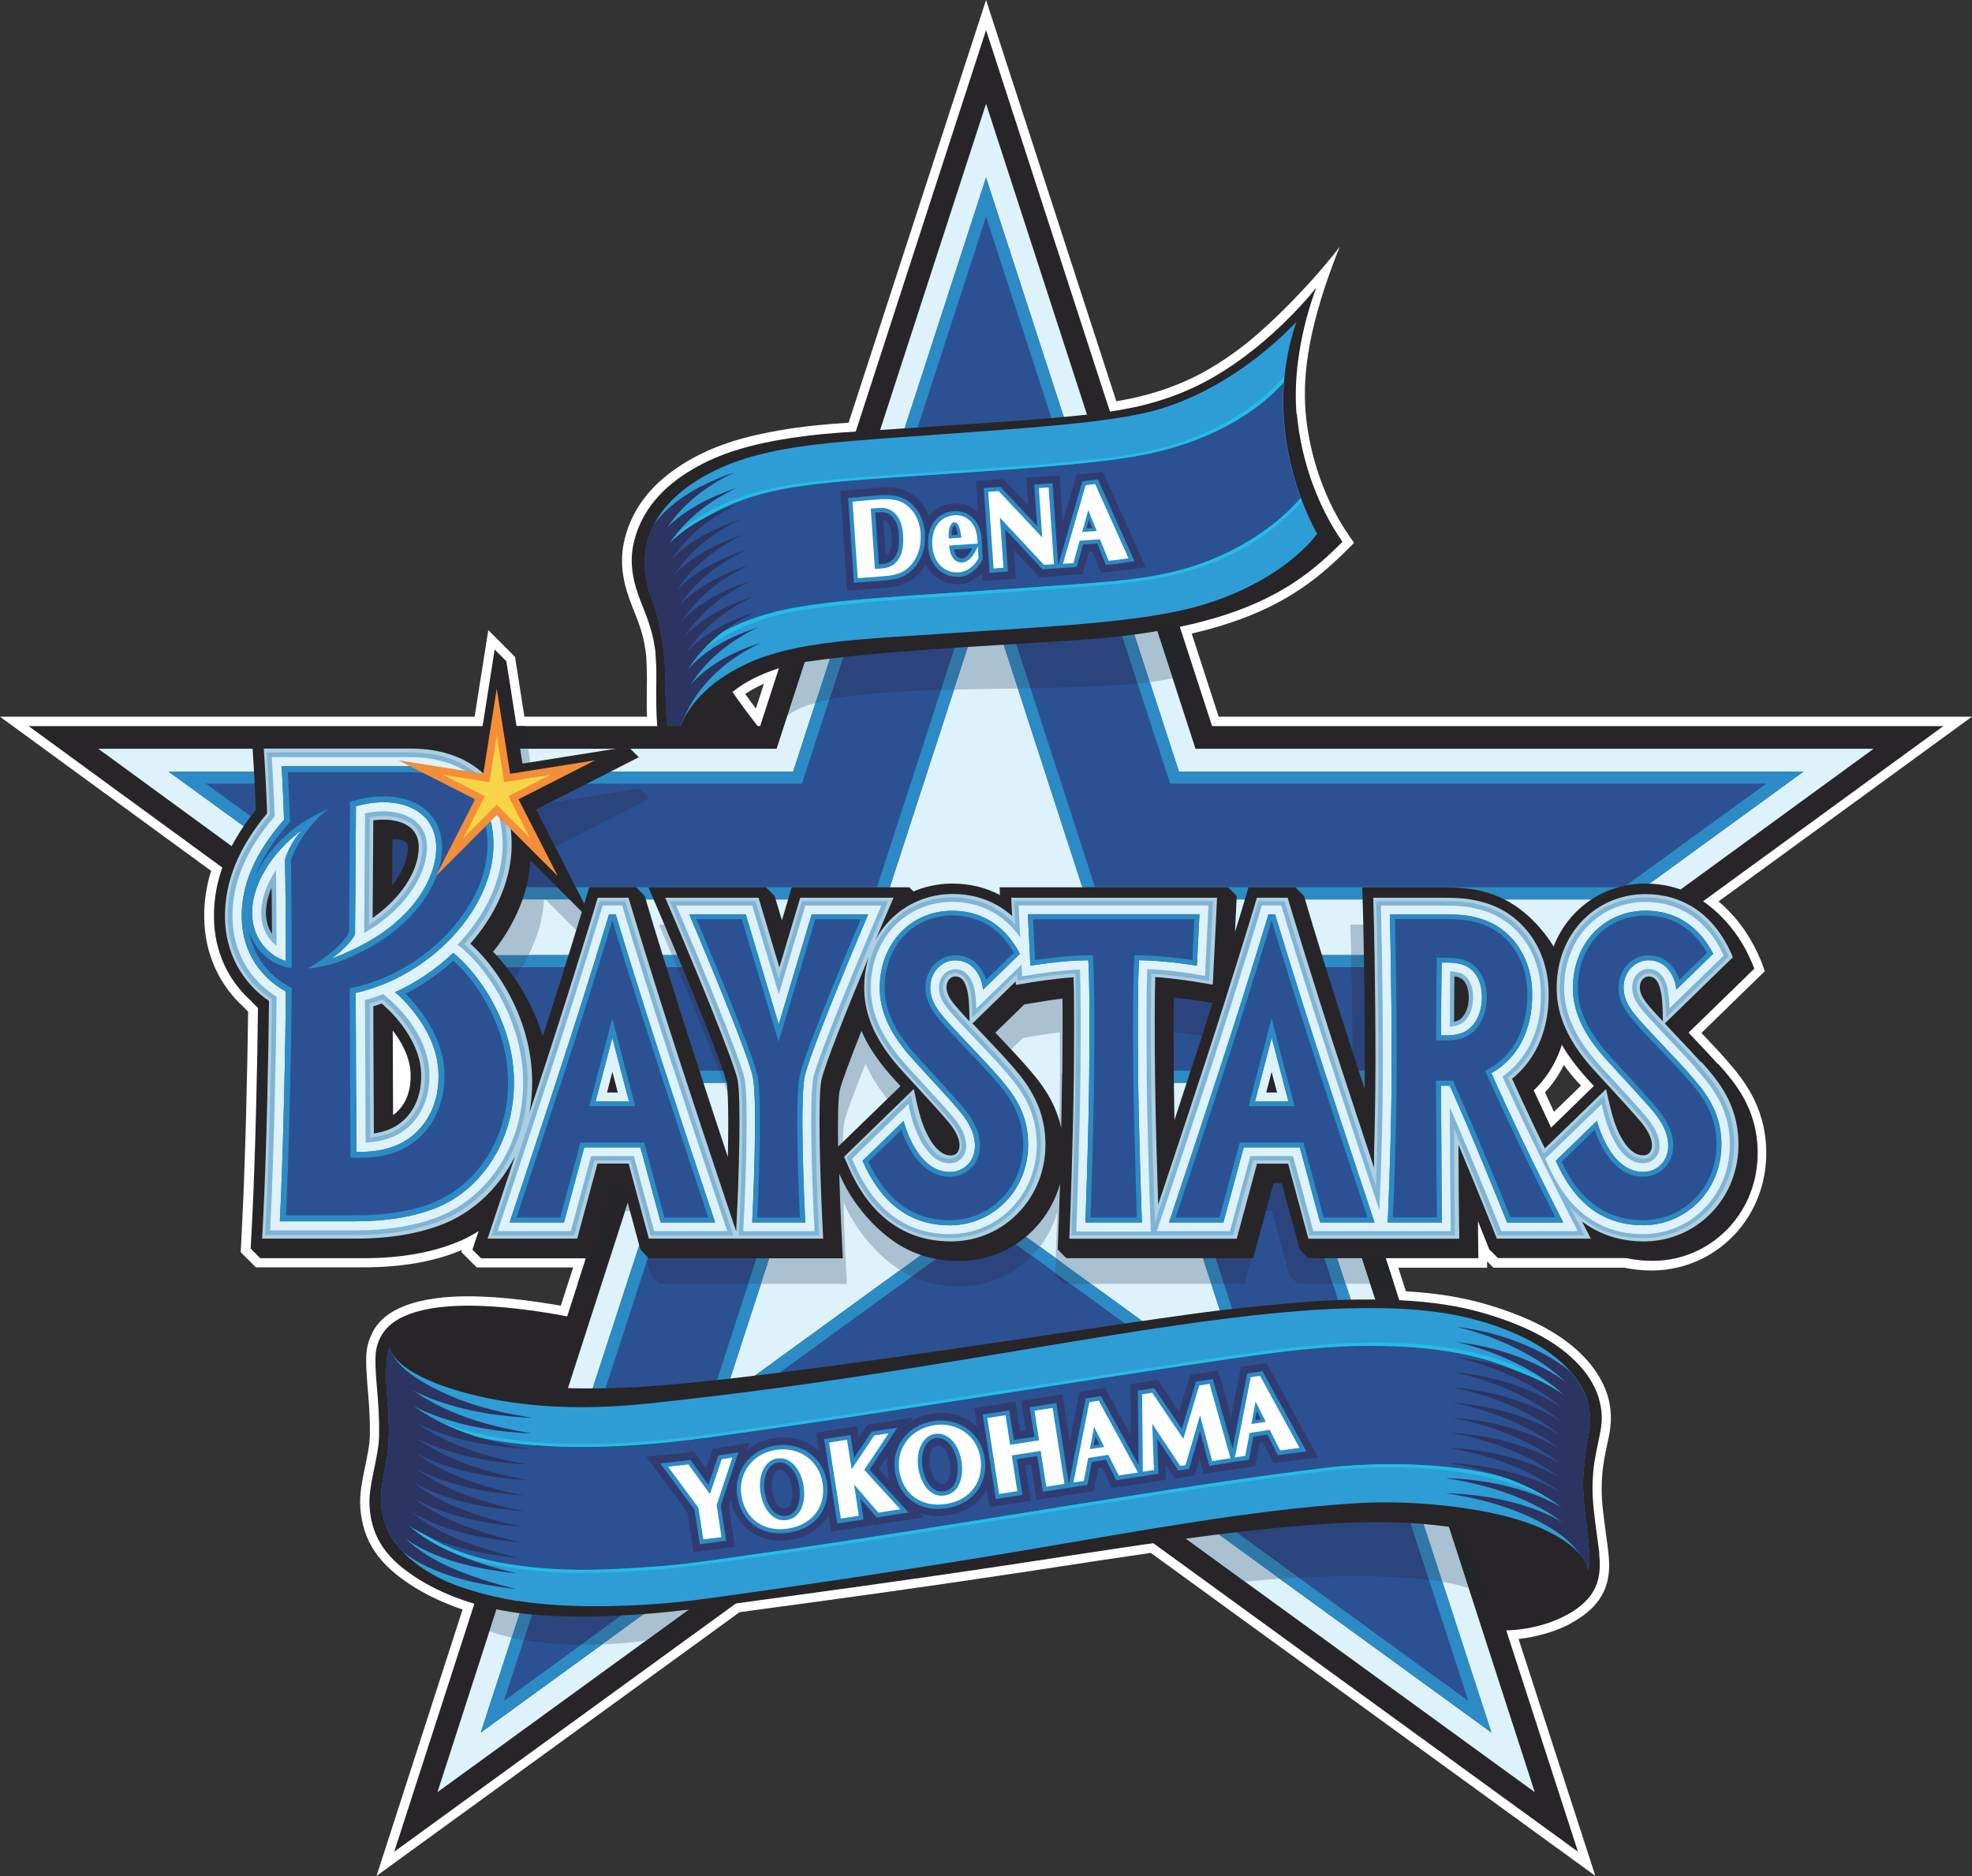 <?xml version="1.0" encoding="UTF-8"?>
<svg xmlns="http://www.w3.org/2000/svg" width="170.31" height="162" xmlns:xlink="http://www.w3.org/1999/xlink" viewBox="0 0 170.31 162">
  <rect x="0" y="0" width="170.31" height="162" fill="#333333" stroke="none"/>
  <defs>
    <style>
      .cls-1 {
        fill: #242528;
      }

      .cls-1, .cls-2, .cls-3, .cls-4, .cls-5, .cls-6, .cls-7, .cls-8, .cls-9, .cls-10, .cls-11, .cls-12, .cls-13, .cls-14, .cls-15, .cls-16, .cls-17, .cls-18 {
        stroke-width: 0px;
      }

      .cls-2 {
        fill: #a9c1d0;
      }

      .cls-3 {
        fill: #ddf2fa;
      }

      .cls-4 {
        fill: #f9d448;
      }

      .cls-19 {
        clip-path: url(#clippath-2);
      }

      .cls-5 {
        fill: #accfe1;
      }

      .cls-6 {
        fill: #f48e39;
      }

      .cls-7 {
        fill: none;
      }

      .cls-20 {
        clip-path: url(#clippath-1);
      }

      .cls-8 {
        fill: #272528;
      }

      .cls-9 {
        fill: #2f77a7;
      }

      .cls-10 {
        fill: #2c8bc4;
      }

      .cls-21 {
        clip-path: url(#clippath);
      }

      .cls-22 {
        clip-path: url(#clippath-3);
      }

      .cls-11 {
        fill: #2c5192;
      }

      .cls-12 {
        fill: #80b4d5;
      }

      .cls-13 {
        fill: #2b447d;
      }

      .cls-14 {
        fill: #2e9dd5;
      }

      .cls-15 {
        fill: #23bde6;
      }

      .cls-16 {
        fill: #fff;
      }

      .cls-17 {
        fill: #303c71;
      }

      .cls-18 {
        fill: #2c3462;
      }
    </style>
    <clipPath id="clippath">
      <path class="cls-7" d="M100.29,35.28c-4.02,1.24-11.28,1.66-22.73,2.49-2.99.22-5.19.38-7.32.64-3.67.45-6.34,1.18-8.39,2.16-3.65,1.74-5.45,4.08-5.98,6.26-.44,1.83-.09,3.51.38,4.8.42,1.15.72,2.06,1.06,4.64.26,1.98.09,4.37.31,6.42h1.11c.68-1.62,2.23-3.74,5.71-5.36,4.36-2.04,10.43-2.15,17.32-2.63,8.51-.59,16.8-.92,21.86-2.4,7.35-2.15,10.12-6.21,10.12-6.21,0,0-5.16-8.57-1.79-18.31-2.2,2.31-6.36,5.86-11.67,7.5"/>
    </clipPath>
    <clipPath id="clippath-1">
      <path class="cls-7" d="M100.29,35.28c-4.02,1.24-11.28,1.66-22.73,2.49-2.99.22-5.19.38-7.32.64-3.67.45-6.34,1.18-8.39,2.16-3.65,1.74-5.45,4.08-5.98,6.26-.44,1.83-.09,3.51.38,4.8.42,1.15.72,2.06,1.06,4.64.26,1.98.09,4.37.31,6.42h1.11c.68-1.61,2.23-3.74,5.71-5.36,4.36-2.04,10.43-2.15,17.32-2.63,8.51-.59,16.8-.92,21.86-2.4,7.35-2.15,10.12-6.21,10.12-6.21,0,0-5.16-8.57-1.79-18.31-2.2,2.31-6.36,5.86-11.67,7.5"/>
    </clipPath>
    <clipPath id="clippath-2">
      <path class="cls-7" d="M116.14,113c-5.72.18-12.41,1.08-20.06,2.3-11.58,1.85-24.39,4.27-40.2,5.92-8.18.85-13.24-.33-15.28-.83-4.68-1.17-6.8-2.93-6.9-4.05-.38.63-.45,2.42-.16,5.46.05,1.02.11,2.18-.05,3.62-.16,1.45-.81,3.4-.5,5.09.44,2.4,1.98,4.1,4.48,5.51,1.78,1,4.44,1.79,7.25,2.25,4.44.73,10.86.57,16.59-.23,9.45-1.31,18.62-2.7,26.96-4.1,9.61-1.61,19.79-3.54,28.83-4.1,4.99-.31,10.13.36,13.2,1.19,4.81,1.29,6.73,3.37,6.85,4.61.13-.44.13-.8.09-1.58-.05-1.13-.33-3.03-.42-3.96-.17-1.79-.11-2.88.07-4.26.29-2.2.64-3,.28-4.55-.6-2.55-3.17-4.84-6.83-6.32-3.33-1.35-6.91-1.99-12.02-1.99-.7,0-1.43.01-2.2.04"/>
    </clipPath>
    <clipPath id="clippath-3">
      <polygon class="cls-7" points="65.65 62.7 2.47 62.7 53.43 99.91 34.05 159.9 85.16 122.77 136.28 159.9 116.83 99.88 167.84 62.7 104.68 62.7 85.16 2.61 65.65 62.7"/>
    </clipPath>
  </defs>
  <path class="cls-16" d="M137.8,162l-38.41-27.9c-2.66.38-5.28.78-7.82,1.17-1.12.17-2.21.34-3.28.5-9.01,1.36-15.78,2.28-22.96,3.25l-1.46.2-31.35,22.77,7.43-23c-1.57-.53-3.04-1.22-4.29-2.01-2.97-1.88-4.32-3.9-4.54-6.76-.09-1.18.17-2.42.42-3.61.2-.96.39-1.87.4-2.7.03-1.53-.08-2.82-.18-3.95-.08-1-.16-1.94-.13-2.84.03-.7.18-1.33.46-1.88.57-1.36,2.27-3.01,7.07-3.27.4-.02.82-.03,1.26-.03,2.98,0,6.24.5,8.01.81l1.07-3.3h-8.32l-1.34-1.34.06-.17s-.1.04-.15.06c-2.33.96-5.14,1.44-8.36,1.44h-9.29l-1.31-1.31.14-2.84c.26-5.14.45-13.56.5-17.92-.13-.13-.25-.26-.38-.4-2.15-1.94-3.36-4.65-3.41-7.64-.03-1.39.17-2.77.59-4.13L0,61.89h40.99l1.18-7.48,2.31,2.31.81,5.17h10.59c-.03-.65-.03-1.26-.02-1.75,0-.31,0-.62,0-.88,0-.16,0-.31.01-.46,0-.12,0-.25,0-.38v-.03c0-.55-.03-1.06-.05-1.49v-.14c-.16-1.74-.64-2.94-1.1-4.09l-.14-.35c-.64-1.63-1.21-3.61-.6-5.9.72-2.72,2.49-4.88,5.4-6.6,2.43-1.43,5.23-2.29,9.36-2.88,1.24-.18,2.54-.3,4.55-.44L85.16,0l11.25,34.65c.86-.15,1.62-.3,2.3-.48,3.1-.8,5.6-2.01,8.33-4.05,2.65-1.98,6.4-5.84,8.66-8.81-2.61,6.53-3.23,10.8-2.94,14.33.35,3.88,1.7,7.67,3.8,10.69l.38.55-.48.48c-2.79,2.78-6.13,5.63-13.54,7.35l2.33,7.18h65.05l-21.88,15.95c1.06.89,1.97,1.97,2.68,3.16l.08.14c.1.17.2.35.3.53.54,1.04.76,1.69.77,1.72l.16.48-5.47,5.33c.83.87,1.63,1.72,2,2.15,1.4,1.59,3.53,4,3.6,8.02.05,2.78-.95,5.38-2.82,7.33-1.83,1.89-4.28,2.96-6.9,3.01-.88.01-1.72-.07-2.54-.24h-11.3l-.55-.55v.55s-7.67,0-7.67,0l.66,2.04c3.61.21,6.38.79,9.43,1.96,6.36,2.43,7.78,6.03,8.1,7.46.27,1.21.19,2.12,0,3.1-.04.21-.09.43-.14.66-.16.76-.34,1.62-.41,2.38-.09.98-.12,1.93.04,3.37.08.71.19,1.49.28,2.18.08.59.15,1.11.19,1.48.21,1.91.04,4.1-2.76,5.79l-.09.06s-.06.04-.09.05l-.53.31h-.01c-1.24.62-2.74,1.05-4.28,1.22l6.64,20.49M133.43,94.33c.25.55.51,1.11.78,1.68l2.33-2.26c-.17-.19-.31-.34-.41-.45-.39-.44-.75-.89-1.07-1.34-.05.11-.11.22-.17.33-.4.75-.89,1.44-1.47,2.05M64.36,59.93c.29.41.6.83.92,1.26l.7-2.15c-.21.09-.41.19-.61.29-.35.18-.69.38-1.02.6"/>
  <path class="cls-8" d="M137.61,134.41c-.83-1.54-3.12-2.21-7.69-3.53l-.15-.04c-2.56-.63-5.33-1.08-8.23-1.33l-1.51-.13s7.46,11.2,7.56,11.22c4.01.81,9.63-.89,10.39-4.2,0,0,0-1.29-.37-1.98"/>
  <path class="cls-8" d="M51.44,114.22c-1.8-.5-7.85-1.68-12.23-1.44-6.52.35-6.79,3.31-6.51,4.37.46,1.76,3.02,3.11,7.54,4.25.65.15,1.37.23,2.21.24.86.01,1.75-.04,2.61-.09.85-.05,1.73-.1,2.57-.09.41,0,.77.03,1.12.07l.32.03.85-.7,1.52-6.64"/>
  <path class="cls-8" d="M76.38,74.65c-7.98-8.12-15.29-15.76-17.17-23.27l-.6-.22c-2.96,1.93-1.78,4.08-1.93,8.13-.09,2.49.4,14.07,9.23,14.89l10.48.47"/>
  <polygon class="cls-8" points="167.84 62.7 104.68 62.7 85.16 2.6 65.65 62.7 2.47 62.7 53.43 99.91 34.05 159.9 85.16 122.77 136.28 159.9 116.83 99.88 167.84 62.7"/>
  <polygon class="cls-3" points="55.74 99.16 8.49 64.66 38.07 64.66 41.84 66.17 44.31 64.66 67.07 64.66 85.16 8.96 103.25 64.66 161.81 64.66 114.53 99.13 132.55 154.76 85.16 120.34 37.78 154.76 55.74 99.16"/>
  <path class="cls-11" d="M71.35,93.5l3.58-11.03h-38.57l15.2,11.03h19.79ZM99.2,93.5h19.8l15.18-11.03h-38.56l3.58,11.03M101.82,66.63l-16.66-51.3-16.66,51.3H14.56l15.19,11.04h46.76l8.66-26.66,8.65,26.66h46.76l15.18-11.04h-53.94M100.53,98.32l7.29,22.42-22.65-16.46-22.66,16.46,7.29-22.42h-3.98l-2.93,2.19-2.47-2.19h-2.22l-16.68,51.29,43.64-31.7,43.64,31.7-16.67-51.29h-11.6"/>
  <path class="cls-10" d="M85.16,18.71l15.9,48.96h51.48l-12.31,8.94h-45.66l-9.41-29-9.42,29H30.08l-12.31-8.94h51.49l15.9-48.96ZM130.96,83.52l-12.3,8.94h-18.7l-2.9-8.94h33.9M73.5,83.52l-2.9,8.94h-18.69l-3.38-2.45-1.71-.23-1.74-2.27-5.5-3.99h33.91M111.37,99.37l15.44,47.51-36.99-26.87-.04-.62-.98-.12-3.63-2.64-41.65,30.25,15.44-47.51h1.17l2.6,1.87,3.29-1.87h2.34l-7.84,24.11,24.65-17.91,24.64,17.91-7.84-24.11h9.4M85.16,15.33l-16.66,51.3H14.55l15.19,11.04h19.98l.83.57.56-.57h25.39l8.66-26.66,8.65,26.66h46.76l15.18-11.04h-53.94l-16.66-51.3M134.18,82.48h-38.56l3.57,11.03h17.54l1.23,1.35.51-1.35h.52l15.18-11.03M74.93,82.48h-38.57l15.2,11.03h19.79l3.58-11.03M112.13,98.32h-11.6l7.29,22.42-22.65-16.46-22.66,16.46,7.29-22.42h-3.71l-3.42,2.34-2.85-2.34h-1.62l-16.67,51.29,43.64-31.7,43.64,31.7-16.67-51.29"/>
  <polygon class="cls-8" points="51.89 101.45 50.38 107.32 51.69 107.32 53.69 101.87 51.89 101.45"/>
  <path class="cls-1" d="M42.26,140.87c-.1-.04-.2-.07-.29-.11l1.33-4.13h.32s-1.37,4.25-1.37,4.25M55.79,141.68l6.64-4.82h.81s-6,4.6-6,4.6c-.49.08-.97.16-1.44.22"/>
  <path class="cls-2" d="M44.19,141.41c-.77-.17-1.42-.36-1.92-.55l1.37-4.24,2.1.03-1.55,4.76M51.99,142.01l7.15-5.2,3.29.04-6.64,4.82c-1.34.18-2.61.29-3.8.33"/>
  <path class="cls-13" d="M50.17,142.04c-1.92-.02-3.58-.19-4.95-.42l1.61-4.95,10.56.13-7.22,5.25"/>
  <path class="cls-9" d="M45.22,141.62c-.37-.06-.71-.13-1.03-.2l1.55-4.76h1.1s-1.61,4.97-1.61,4.97M50.5,142.04c-.11,0-.22,0-.33,0l7.22-5.25,1.75.02-7.15,5.2c-.51.02-1.01.03-1.49.03"/>
  <path class="cls-1" d="M107.04,136.63l-7.18-5.34.36-.02,7.31,5.31c-.16.02-.33.03-.49.05M128.35,137.92c-.36-.3-.87-.56-1.51-.78l-2.28-7.03.73-.03,3.06,7.85"/>
  <path class="cls-2" d="M107.52,136.58l-7.31-5.31,3.13-.15,7.17,5.21c-1.04.07-2.04.16-3,.25M126.84,137.14c-.64-.22-1.41-.4-2.27-.54l-2.08-6.39,2.07-.1,2.28,7.03"/>
  <path class="cls-13" d="M123.41,136.43c-1.87-.23-4.07-.33-6.36-.33-1.62,0-3.28.05-4.9.13l-7.14-5.19,16.39-.79,2,6.17"/>
  <path class="cls-9" d="M110.52,136.33l-7.17-5.21,1.67-.08,7.14,5.19c-.55.03-1.1.06-1.64.1M124.57,136.59c-.37-.06-.75-.12-1.15-.17l-2.01-6.17,1.08-.05,2.08,6.39"/>
  <path class="cls-1" d="M101.27,58.57l-2.46-7.57,1.67-.1,2.36,7.25c-.51.16-1.03.3-1.58.42M67.24,62.72l2.98-10.02.76-.05-2.97,9.14c-.35.27-.61.58-.77.93"/>
  <path class="cls-2" d="M99.31,58.9l-2.53-7.79,2.03-.12,2.46,7.57c-.61.14-1.26.25-1.96.34M82.39,59.55l2.51-7.73.52-.03,2.49,7.66c-1.85.03-3.71.06-5.52.1M68.01,61.79l2.97-9.14,2.11-.12-2.66,8.17c-1.02.28-1.84.64-2.42,1.09"/>
  <path class="cls-13" d="M89,59.43l-2.5-7.7,9.21-.55,2.55,7.84c-1.75.17-3.82.26-6.46.34-.92.03-1.85.05-2.79.07M71.62,60.41l2.58-7.95,9.57-.57-2.5,7.69c-3.69.11-7.1.31-9.66.83"/>
  <path class="cls-9" d="M98.25,59.02l-2.55-7.84,1.08-.06,2.53,7.79c-.34.05-.69.09-1.06.12M87.9,59.45l-2.49-7.66,1.08-.06,2.5,7.7c-.36,0-.73.01-1.09.02M81.28,59.58l2.5-7.69,1.12-.07-2.51,7.73c-.37,0-.74.02-1.11.03M70.43,60.7l2.65-8.17,1.12-.07-2.58,7.95c-.42.09-.82.18-1.19.29"/>
  <path class="cls-8" d="M111.97,35.71c-.27-3.3.36-7.25,1.71-10.87-1.67,2.09-4.06,4.37-6.15,5.92-2.56,1.9-5.15,3.29-8.61,4.18-2.67.69-6.18,1.02-9.93,1.31-2.79.21-9.47.66-14.81,1-2.43.15-3.91.29-5.3.49-4,.57-6.74,1.41-9.06,2.78-2.66,1.56-4.35,3.55-5.03,6.11-.56,2.09,0,3.92.58,5.4.49,1.24,1.09,2.61,1.28,4.66.16,1.84-.07,3.81.11,6l2.15,1.49,1.96-1.49c.68-1.36,1.92-2.93,4.17-4.08,1.21-.62,2.91-1.22,4.72-1.48,6.65-.96,14.53-1.27,23.49-1.87,14.44-.98,19.14-4.92,22.69-8.47-2.03-2.91-3.56-6.83-3.94-11.08"/>
  <path class="cls-14" d="M58.75,62.7c.68-1.61,2.23-3.74,5.71-5.37,4.36-2.04,10.43-2.15,17.32-2.63,8.51-.59,16.8-.92,21.86-2.4,7.35-2.15,10.12-6.21,10.12-6.21,0,0-5.15-8.57-1.79-18.31-2.19,2.31-6.36,5.86-11.67,7.5-4.02,1.24-11.28,1.66-22.73,2.49-3,.22-5.19.38-7.32.64-3.67.45-6.34,1.18-8.38,2.16-3.65,1.74-5.45,4.08-5.98,6.26-.44,1.83-.09,3.51.38,4.8.42,1.15.72,2.06,1.06,4.63.26,1.98.09,4.37.31,6.42h1.11"/>
  <g class="cls-21">
    <path class="cls-11" d="M112.41,43.09c-.91-2.45-1.74-6.2-1.39-10.43-2.42,2.78-5.86,5.06-10.93,6.31-2.39.59-4.93.89-8.43,1.2-4.71.43-9.51.7-14.58,1.06-5.25.37-8.2.36-11.81,1.42-5.9,1.73-8.98,5.22-9.31,8.82.36.98,1.12,2.98,1.36,4.81.14,1.07-.1,2.96-.09,4.24,1.12-3.44,4.2-5.59,7.86-6.95,3.7-1.37,7.04-1.69,13.89-2.16,5.7-.39,13.84-.91,17.28-1.23,3.02-.29,4.99-.65,6.48-1.06,3.81-1.06,7.51-3.46,9.67-6.03"/>
    <path class="cls-15" d="M110.91,32.5c-2.61,3-6.94,5.6-12.58,6.62-1.91.35-4.05.59-6.68.83-3.37.3-6.73.53-10.3.77-1.41.09-2.83.19-4.28.29l-1.16.08c-3.14.22-5.24.42-7.37.73-8.24,1.23-12.46,5.49-12.81,9.39l.37.31c.23-3.71,4.18-8.21,12.53-9.46,2.37-.36,4.7-.57,8.46-.83,5.07-.36,9.87-.63,14.58-1.06,2.67-.24,4.78-.49,6.7-.83,5.79-1.03,10.15-3.62,12.56-6.39l.25-.9v-.03s-.27.47-.27.47M112.41,42.91c-2.16,2.57-6.29,5.48-11.77,6.62-1.17.25-2.57.48-4.38.65-3.44.33-11.57.85-17.28,1.23-4.24.29-7.33.57-9.82.97-6.81,1.09-11.02,4.45-11.94,7.73l.26.29c1.34-3.93,6.32-6.88,11.62-7.69,2.57-.39,6.03-.77,9.89-1.03,1.05-.07,2.18-.15,3.34-.22,5.22-.35,11.11-.76,13.92-1.03,1.74-.16,3.24-.39,4.49-.65,5.56-1.16,9.59-3.94,11.86-6.69l-.2-.18Z"/>
  </g>
  <g class="cls-20">
    <path class="cls-18" d="M56.08,50.86c-.32-2.21,1.09-7.13,7.36-10.07-6.16,2.07-7.92,5.36-8.16,7.22-.24,1.86.81,2.85.81,2.85"/>
    <path class="cls-18" d="M63.65,42.12c-6.18,2.06-7.92,5.42-8.16,7.29-.24,1.86.81,2.81.81,2.81-.32-2.21,1.08-7.15,7.35-10.1"/>
    <path class="cls-18" d="M63.85,43.46c-6.21,2.06-7.92,5.49-8.17,7.35-.24,1.86.82,2.77.82,2.77-.32-2.21,1.08-7.17,7.35-10.12"/>
    <path class="cls-18" d="M64.06,44.8c-6.24,2.05-7.93,5.55-8.17,7.41-.24,1.86.82,2.73.82,2.73-.32-2.21,1.08-7.2,7.35-10.14"/>
    <path class="cls-18" d="M64.27,46.14c-6.26,2.04-7.93,5.61-8.17,7.48-.24,1.86.82,2.69.82,2.69-.32-2.21,1.08-7.22,7.35-10.17"/>
    <path class="cls-18" d="M64.47,47.48c-6.29,2.03-7.93,5.67-8.17,7.54-.24,1.86.83,2.65.83,2.65-.32-2.21,1.08-7.24,7.34-10.19"/>
    <path class="cls-18" d="M64.68,48.81c-6.31,2.02-7.93,5.74-8.17,7.6-.24,1.86.83,2.61.83,2.61-.32-2.21,1.07-7.27,7.34-10.21"/>
    <path class="cls-18" d="M64.89,50.15c-6.34,2.01-7.93,5.8-8.18,7.67-.24,1.86.84,2.57.84,2.57-.32-2.21,1.07-7.29,7.34-10.24"/>
    <path class="cls-18" d="M65.1,51.49c-6.36,2-7.94,5.86-8.18,7.73-.24,1.86.84,2.53.84,2.53-.32-2.21,1.07-7.31,7.34-10.26"/>
    <path class="cls-18" d="M65.3,52.83c-6.39,2-7.94,5.93-8.18,7.79-.24,1.86.84,2.49.84,2.49-.32-2.21,1.07-7.34,7.34-10.28"/>
    <path class="cls-18" d="M65.51,54.17c-6.41,1.99-7.94,5.99-8.18,7.85-.24,1.86.85,2.45.85,2.45-.32-2.21,1.06-7.36,7.33-10.31"/>
    <path class="cls-18" d="M58.39,65.84c-.32-2.21,1.06-7.38,7.33-10.33-6.44,1.98-7.94,6.05-8.18,7.92-.24,1.86.85,2.41.85,2.41"/>
  </g>
  <path class="cls-17" d="M95.22,40.73c-1.21.16-2.25.25-2.25.25l-1.18,4.11-.28-4.05-2.87.2.17,2.4-2.13-2.27-2.39.16.18,2.68c-.5-.47-1.15-.74-1.89-.74-.08,0-.15,0-.23,0-.88.06-1.61.46-2.11,1.09-.36-.92-1-1.67-1.83-2.09-.64-.33-1.5-.46-2.54-.37-.86.07-2.31.2-2.31.2l-.99.09.59,8.62,3.34-.26c.28-.02.52-.05.75-.09,1.01-.18,1.77-.62,2.37-1.4.12-.15.23-.32.33-.49.24.46.54.78.81,1,.54.44,1.18.67,1.87.67.15,0,.29,0,.46-.03h.07c.69-.14,1.25-.5,1.66-.92l.05.69,2.87-.2-.17-2.48,2.19,2.35,3.74-.27.54-1.93.31-.02.74,1.83c2.03-.17,3.86-.48,3.86-.48l-3.71-8.25M76.76,47.74c-.07.11-.16.19-.26.24l-.21-3.1s.06.02.08.02c.09.04.17.09.24.17.09.1.17.24.24.41.08.2.12.44.14.72.05.7-.03,1.25-.22,1.54"/>
  <path class="cls-10" d="M73.75,50.33l-.5-7.33.36-.03s1.44-.13,2.3-.2c.91-.07,1.66.03,2.19.3,1.01.52,1.69,1.65,1.78,2.95.04.57-.01,1.11-.15,1.59-.14.48-.36.91-.64,1.27-.51.65-1.12,1-1.97,1.16-.2.04-.42.06-.68.08l-2.69.21M75.59,44.24l.31,4.5c.07,0,.14-.01.2-.02.18-.02.4-.06.51-.09.27-.09.51-.27.69-.53.28-.42.39-1.07.33-1.94-.02-.34-.08-.64-.18-.9-.09-.25-.21-.45-.36-.61-.14-.15-.3-.26-.48-.34-.17-.07-.35-.09-.62-.08-.11,0-.26.01-.41.02M82.62,49.8c-.54,0-1.05-.18-1.47-.52-.41-.34-.92-.97-1-2.11-.12-1.71.77-2.93,2.22-3.03.06,0,.12,0,.18,0,1.06,0,2.13.79,2.23,2.39.02.34.04.78.04.78l.06.97-.04.08c-.28.6-.94,1.28-1.8,1.43h-.07c-.12.03-.24.04-.35.04M82.38,47.46s.02.1.04.14c.07.24.26.66.7.62.28-.03.61-.36.86-.87h0s-1.59.11-1.59.11ZM82.43,45.5s-.05.1-.07.17c-.03.12-.05.26-.06.41v.03s.31-.02.31-.02c-.04-.21-.08-.38-.14-.52-.01-.04-.03-.06-.04-.08M85.47,49.5l-.51-7.36,1.44-.1,3.17,3.37-.25-3.57,1.58-.11.49,7.08,2.09-7.25s.77-.09,1.33-.17l3.17,7.06s-1.02.2-2.47.34l-.74-1.85-1.24.08-.54,1.94-2.96.2-3.23-3.46.25,3.66-1.58.11ZM94.05,45.18l-.1.36.24-.02-.14-.34Z"/>
  <path class="cls-16" d="M77.93,43.39c-.47-.24-1.14-.33-2-.27-.86.07-2.3.2-2.3.2l.45,6.61,2.32-.18c.24-.02.45-.04.64-.08.77-.14,1.3-.44,1.75-1.02.25-.32.45-.71.58-1.15.13-.44.17-.93.14-1.46-.08-1.18-.69-2.19-1.58-2.65M77.99,46.13c.07.95-.06,1.68-.39,2.17-.22.33-.53.57-.88.68-.15.05-.4.09-.59.11-.16.02-.43.03-.57.04l-.36-5.22c.18-.01.57-.05.78-.05.32-.01.55.02.77.11.23.09.43.24.61.43.18.19.32.44.43.73.11.29.18.63.2,1.01M90,46.4l-3.75-3.99-.9.06.46,6.62.85-.06-.3-4.33,3.81,4.08.85-.06-.46-6.63-.84.06.29,4.22ZM94.58,41.8l-.82.1-1.96,6.79.9-.06.54-1.94,1.76-.12.75,1.85c.92-.08,1.71-.22,1.71-.22l-2.88-6.4ZM93.46,45.93l.53-1.89.73,1.81-1.26.09ZM82.4,44.5c-1.25.09-1.98,1.15-1.88,2.64.07,1.01.51,1.56.87,1.85.43.35.98.5,1.53.42h.06c.73-.14,1.3-.72,1.53-1.23l-.06-.99-.15.31c-.31.64-.74,1.03-1.15,1.07-.72.07-1-.59-1.08-.88-.05-.17-.09-.36-.1-.58l2.47-.17-.03-.4c-.09-1.32-.88-2.12-2.01-2.05M83.03,46.43l-1.11.07c0-.14,0-.29.01-.44.01-.18.04-.34.08-.49.04-.14.09-.25.16-.34.06-.08.14-.12.23-.13.11,0,.28.02.41.33.1.25.17.58.22.99"/>
  <path class="cls-17" d="M94.03,44.87l-.21.76.51-.03-.29-.73M82.42,45.37c-.11,0-.24.44-.24.85l.54-.04c-.05-.47-.2-.82-.31-.81"/>
  <path class="cls-14" d="M44.71,138.26c-2.93-.47-4.76-1.11-6.73-2.04-3.39-1.6-4.69-3.87-4.96-5.62-.29-1.93.25-4.12.38-5.36.16-1.44.17-2.43.13-3.45-.28-3.04-.27-4.7.05-5.61.09,1.12,2.33,3.03,7.01,4.21,3.56.89,8.76,1.52,15.28.83,15.81-1.65,28.62-4.07,40.2-5.92,7.65-1.22,14.05-2.02,19.77-2.2,6.31-.2,10.96.49,14.65,1.94,3.48,1.37,6.09,3.68,6.69,6.23.36,1.55,0,2.35-.28,4.55-.18,1.37-.24,2.47-.07,4.26.09.93.37,2.83.42,3.96.03.78.03,1.14-.09,1.58-.12-1.23-2.04-3.31-6.85-4.61-3.07-.82-8.21-1.5-13.2-1.19-9.04.56-19.22,2.49-28.83,4.1-8.34,1.4-17.51,2.79-26.96,4.1-5.74.8-12.15.93-16.59.23"/>
  <path class="cls-8" d="M138.13,134.17c-.09-.81-.33-2.35-.47-3.66-.16-1.44-.15-2.43-.05-3.53.1-1.03.37-2.18.56-3.12.2-.98.24-1.75,0-2.77-.47-2.12-2.51-4.93-7.6-6.88-3.56-1.36-7.26-2.15-14.4-1.97-2.96.08-5.7.38-9.66.78-7.18.73-38.77,6.04-51.49,6.76-2.88.16-6.19.16-8.19-.05-9.22-.98-11.14-3.38-10.68-4.4.03-.06-2.6-.59-2.6-.59-.4.23-1.07.99-1.12,2.43-.06,1.84.36,3.86.31,6.77-.03,2.01-.97,4.29-.82,6.24.21,2.8,1.65,4.55,4.16,6.14,1.93,1.22,5.09,2.63,9.58,3.07,5.03.49,10.83.04,15.93-.66,8.5-1.16,16.05-2.16,26.57-3.75,10.31-1.56,23.55-3.76,32.16-3.52,11.22.31,15.21,4.08,14.6,5.91-.04.13.18,1.49.18,1.49l.47.43c2.38-1.37,2.76-3.05,2.54-5.12"/>
  <path class="cls-14" d="M44.71,138.26c-2.81-.46-5.47-1.25-7.25-2.25-2.5-1.41-4.04-3.11-4.48-5.51-.31-1.68.34-3.64.5-5.09.16-1.44.1-2.6.05-3.62-.28-3.04-.22-4.83.16-5.46.09,1.13,2.21,2.88,6.9,4.05,2.03.51,7.09,1.69,15.28.83,15.81-1.65,28.62-4.07,40.2-5.92,7.65-1.22,14.34-2.12,20.06-2.3,6.31-.2,10.42.41,14.21,1.95,3.66,1.48,6.24,3.77,6.83,6.32.36,1.55,0,2.35-.28,4.55-.18,1.37-.24,2.47-.07,4.26.09.93.37,2.83.42,3.96.03.78.03,1.14-.09,1.58-.12-1.23-2.04-3.31-6.85-4.61-3.07-.82-8.21-1.5-13.2-1.19-9.04.56-19.22,2.49-28.83,4.1-8.34,1.4-17.51,2.79-26.96,4.1-5.74.8-12.15.95-16.59.23"/>
  <g class="cls-19">
    <path class="cls-11" d="M137.19,125.91c.08-.68.09-1.19.16-1.65-.67-1.91-2.49-4.09-6.02-5.74-4.04-1.88-8.78-2.39-14.09-2.31-3.49.06-7.53.61-11.01,1.11-13.77,2-29.92,4.71-45.11,6.8-6.05.83-10.96.97-14.88.66-8.18-.63-12.36-3.29-12.92-5.54.03.58.16,1.82.22,2.55.05,1.02.03,2.01-.13,3.45-.06.5-.39,1.33-.49,2.04.52,3.82,4.77,6.82,11.08,7.81,4.43.69,8.27.52,13.01.16,2.42-.18,5.81-.7,8.36-1.06,17.09-2.39,36.91-6.03,49.54-7.48,3.21-.37,7.56-.38,10.87.06,6.22.83,10.37,3.4,11.49,5.57,0-.01,0-.4,0-.43-.09-.71-.07-1.4-.1-1.86-.12-1.85-.14-2.94,0-4.16"/>
    <path class="cls-15" d="M46.24,124.79c.96.08,1.99.13,3.07.15,3.33.06,7.25-.18,11.81-.8,15.19-2.08,31.34-4.8,45.11-6.8,3.48-.5,7.52-1.06,11.01-1.11.72-.01,1.44-.01,2.14,0,4.45.08,8.48.68,11.97,2.31,3.52,1.64,5.14,3.89,5.87,5.89l.18-.33.02-.15c-.84-2.38-2.76-4.24-5.86-5.69-3.22-1.51-7.03-2.24-12.14-2.32-.68-.01-1.44.02-2.18.03-3.49.06-7.53.61-11.04,1.12-5.76.84-11.85,1.78-18.3,2.79-8.84,1.37-17.98,2.8-26.81,4.01-4.32.59-8.28.86-11.77.8-1.05-.02-2.08-.07-3.05-.15-7.95-.61-12.39-3.42-12.93-5.57l-.1.47c.48,2.13,4.83,4.73,13,5.37M125.79,126.78c-1.45-.18-3.09-.3-4.75-.33-2.14-.04-4.32.06-6.12.26-12.64,1.46-32.46,5.09-49.55,7.48-2.55.36-5.94.88-8.36,1.06-2.69.2-5.09.34-7.47.3-1.82-.03-3.62-.17-5.54-.47-6.31-.99-10.56-3.99-11.08-7.81v-.04s-.27.31-.27.31c.6,3.9,4.94,6.81,11.31,7.81,1.82.28,3.64.44,5.58.47,2.33.04,4.69-.09,7.5-.31,1.98-.15,4.59-.52,6.89-.85.52-.07,1.02-.15,1.49-.21,7.54-1.05,15.58-2.34,23.36-3.59,9.83-1.58,19.12-3.07,26.18-3.89,1.79-.21,3.95-.3,6.09-.26,1.71.03,3.27.16,4.64.34,6.68.89,10.32,3.36,11.46,5.44v-.57c-1.13-2-5.18-4.4-11.35-5.16"/>
    <path class="cls-18" d="M33.82,116.08c-.27.74.54,2.17,3.52,3.72,1.88.98,4.41,2,8.7,2.63-6.44-.2-10.66-2.22-12.02-3.42-.72-.64-.84-.84-.89-1.58-.06-.89.69-1.35.69-1.35"/>
    <path class="cls-18" d="M45.91,123.78c-6.27-.23-10.47-2.17-11.93-3.51-.71-.64-.87-.92-.92-1.7-.05-.89.68-1.38.68-1.38-.27.74.52,2.2,3.39,3.79,1.91,1.06,4.49,2.11,8.77,2.79"/>
    <path class="cls-18" d="M45.77,125.13c-6.1-.26-10.27-2.13-11.84-3.59-.7-.65-.9-1.01-.94-1.81-.04-.89.68-1.4.68-1.4-.27.74.51,2.25,3.26,3.87,1.93,1.14,4.56,2.23,8.85,2.94"/>
    <path class="cls-18" d="M45.64,126.47c-5.94-.29-10.07-2.08-11.74-3.68-.69-.66-.94-1.1-.97-1.92-.03-.89.67-1.43.67-1.43-.27.74.49,2.3,3.12,3.94,1.95,1.21,4.63,2.34,8.92,3.1"/>
    <path class="cls-18" d="M45.5,127.81c-5.77-.32-9.87-2.03-11.65-3.77-.68-.67-.97-1.18-1-2.04-.03-.89.66-1.46.66-1.46-.27.74.47,2.35,2.99,4.01,1.97,1.29,4.7,2.45,8.99,3.25"/>
    <path class="cls-18" d="M45.37,129.16c-5.6-.35-9.68-1.98-11.56-3.85-.68-.68-1-1.27-1.02-2.15-.02-.89.66-1.48.66-1.48-.27.74.45,2.41,2.86,4.08,1.99,1.38,4.77,2.56,9.06,3.41"/>
    <path class="cls-18" d="M45.23,130.5c-5.43-.38-9.49-1.93-11.46-3.94-.67-.68-1.04-1.36-1.05-2.27-.01-.89.65-1.51.65-1.51-.27.74.43,2.47,2.73,4.15,2,1.47,4.84,2.68,9.13,3.56"/>
    <path class="cls-18" d="M45.09,131.85c-5.26-.41-9.3-1.87-11.37-4.02-.67-.69-1.07-1.45-1.08-2.38,0-.89.65-1.53.65-1.53-.27.74.4,2.53,2.59,4.22,2.02,1.56,4.91,2.79,9.21,3.71"/>
    <path class="cls-18" d="M44.96,133.19c-5.09-.44-9.11-1.82-11.28-4.11-.66-.69-1.1-1.53-1.1-2.5,0-.89.64-1.56.64-1.56-.26.74.38,2.6,2.46,4.29,2.03,1.65,4.99,2.9,9.28,3.87"/>
    <path class="cls-18" d="M44.82,134.54c-4.93-.47-8.92-1.77-11.18-4.19-.65-.7-1.14-1.62-1.13-2.61,0-.89.63-1.59.63-1.59-.27.74.34,2.66,2.33,4.36,2.04,1.75,5.06,3.02,9.35,4.02"/>
    <path class="cls-18" d="M44.69,135.88c-4.76-.5-8.73-1.71-11.09-4.28-.65-.71-1.17-1.71-1.15-2.72.01-.89.63-1.61.63-1.61-.27.74.31,2.73,2.2,4.44,2.04,1.84,5.13,3.13,9.42,4.18"/>
    <path class="cls-18" d="M33,128.38c-.27.74.27,2.81,2.06,4.51,2.04,1.95,5.2,3.24,9.49,4.33-4.59-.53-8.54-1.65-11-4.36-.64-.71-1.2-1.79-1.18-2.84.02-.89.62-1.64.62-1.64"/>
    <path class="cls-18" d="M136.92,136.19c.27-.74-.24-2.4-2.58-3.97-2-1.33-5.16-2.65-9.51-3.28,6.54.2,10.36,2.33,11.95,3.84.69.66,1,1.2,1.05,1.94.06.89-.9,1.47-.9,1.47"/>
    <path class="cls-18" d="M124.92,127.64c6.41.24,10.26,2.37,11.85,3.94.68.67,1.02,1.22,1.06,2,.05.89-.88,1.48-.88,1.48.27-.74-.23-2.37-2.5-3.96-1.99-1.4-5.21-2.79-9.53-3.45"/>
    <path class="cls-18" d="M125.01,126.33c6.27.27,10.15,2.42,11.75,4.04.68.68,1.03,1.25,1.07,2.05.04.89-.85,1.49-.85,1.49.27-.74-.22-2.35-2.41-3.96-1.99-1.46-5.26-2.93-9.56-3.62"/>
    <path class="cls-18" d="M125.1,125.02c6.13.31,10.04,2.48,11.65,4.14.67.68,1.05,1.28,1.08,2.1.03.89-.82,1.51-.82,1.51.27-.74-.21-2.32-2.33-3.95-1.99-1.53-5.31-3.07-9.58-3.8"/>
    <path class="cls-18" d="M125.19,123.72c6,.35,9.93,2.53,11.56,4.23.66.69,1.06,1.31,1.09,2.16.03.89-.8,1.52-.8,1.52.27-.74-.2-2.3-2.24-3.95-1.98-1.6-5.35-3.22-9.61-3.97"/>
    <path class="cls-18" d="M125.28,122.41c5.86.38,9.83,2.58,11.46,4.33.65.7,1.08,1.33,1.1,2.21.02.89-.77,1.53-.77,1.53.27-.74-.19-2.28-2.16-3.94-1.97-1.67-5.4-3.36-9.63-4.14"/>
    <path class="cls-18" d="M125.37,121.11c5.73.42,9.72,2.63,11.36,4.43.64.71,1.1,1.36,1.11,2.27.01.89-.75,1.55-.75,1.55.27-.74-.18-2.26-2.07-3.94-1.96-1.74-5.45-3.5-9.66-4.31"/>
    <path class="cls-18" d="M125.46,119.8c5.59.46,9.61,2.68,11.26,4.53.64.71,1.12,1.39,1.12,2.32,0,.89-.72,1.56-.72,1.56.27-.74-.16-2.24-1.99-3.93-1.95-1.81-5.5-3.64-9.68-4.48"/>
    <path class="cls-18" d="M125.54,118.49c5.45.49,9.51,2.73,11.17,4.63.63.72,1.13,1.42,1.13,2.38,0,.89-.69,1.58-.69,1.58.27-.74-.15-2.22-1.9-3.93-1.94-1.88-5.54-3.78-9.7-4.65"/>
    <path class="cls-18" d="M125.63,117.19c5.31.53,9.41,2.77,11.07,4.72.62.73,1.15,1.44,1.14,2.43,0,.89-.67,1.59-.67,1.59.27-.74-.13-2.21-1.82-3.92-1.93-1.96-5.59-3.93-9.73-4.82"/>
    <path class="cls-18" d="M125.72,115.88c5.18.57,9.3,2.82,10.97,4.82.62.73,1.17,1.47,1.16,2.49-.01.89-.64,1.6-.64,1.6.27-.74-.11-2.19-1.74-3.92-1.91-2.03-5.64-4.07-9.75-5"/>
    <path class="cls-18" d="M137.24,123.66c.27-.74-.09-2.18-1.65-3.91-1.9-2.11-5.69-4.21-9.78-5.17,5.04.6,9.19,2.87,10.87,4.92.61.74,1.19,1.5,1.17,2.54-.02.89-.61,1.62-.61,1.62"/>
  </g>
  <path class="cls-17" d="M109.39,117.72c-1.03.13-2.22.31-2.22.31l-.85,4.28-1.11-3.96-2.43.37-.94,3.17-1.85-2.74-2.37.37.04,4.39-2.23-4.07-2.2.34-.84,4.24-.62-4.01-3.58.55.4,2.56-.49.08-.4-2.56-3.57.55.25,1.61c-.14-.13-.28-.25-.43-.36-.96-.7-2.19-.98-3.45-.78-.7.11-1.33.35-1.86.69l.23-.34-3.95.61-.75,1.12-.15-.98-3.55.55.24,1.57c-.97-.9-2.35-1.33-3.84-1.1-.91.14-1.71.51-2.34,1.04l.2-.62-3.17.49-.58,1.71-1.05-1.46s-1.99.27-4.12.44l3.55,4.8.53,3.46c1.73-.2,3.58-.48,3.58-.48l-.54-3.52.17-.5c.42,2.11,2.3,3.88,5.12,3.44,1.83-.29,2.85-1.28,3.35-2.15l.22,1.44,3.55-.55-.03-.21.16.19,4.31-.67-.34-.37c.72.26,1.54.33,2.42.2h0c1.34-.21,2.41-.83,3.11-1.81.09-.13.17-.26.25-.39l.23,1.5,3.58-.55-.48-3.09.49-.08.48,3.09,1.92-.3h0s3.03-.47,3.03-.47l.37-1.98.3-.05.9,1.78,3.81-.59h0s.85-.13.85-.13l-.05-1.3.79,1.19,1.74-.27.42-1.43.35,1.31s2.52-.41,4.45-.67l.38-2,.31-.05.9,1.78s2.03-.27,3.86-.5l-4.46-8.15M67.85,127.19c.27.29.47.75.55,1.27.09.57.08,1.69-.6,1.79h0c-.15.02-.35.02-.58-.24-.26-.28-.45-.75-.53-1.28-.15-.99.19-1.73.6-1.79.19-.03.38.06.56.25M82.04,126.35c.09.57.08,1.69-.6,1.79-.68.11-1.03-.95-1.12-1.52-.15-.99.19-1.73.61-1.79.23-.04.43.12.56.25.27.29.47.75.55,1.27M76.8,127.81l-.88-.96.75-1.12c-.08.47-.08.96,0,1.46.03.21.08.42.14.62"/>
  <path class="cls-10" d="M62.04,125.69l-.86,2.53-1.55-2.15s-1.38.18-2.61.3l2.95,3.98.47,3c.98-.12,2.28-.3,2.28-.3l-.47-3.04,1.52-4.59-1.73.27M66.96,124.83c-2.2.34-3.62,2.22-3.29,4.36.33,2.13,2.02,3.53,4.46,3.16,2.43-.38,3.62-2.22,3.29-4.36-.33-2.15-2.25-3.51-4.46-3.16M67.9,130.89h0c-.44.07-.83-.08-1.16-.44-.35-.38-.59-.95-.7-1.62-.2-1.31.29-2.4,1.14-2.53.4-.06.8.1,1.13.45.36.38.62.96.72,1.62.13.85.04,2.35-1.14,2.53M77.5,123.29l-2.22.34-1.52,2.26-.31-1.97-2.27.35,1.13,7.29,2.27-.35-.07-.45s-.1-.64-.2-1.34l1.4,1.62,2.76-.43-3.38-3.7,2.4-3.62ZM109.03,118.41c-.54.08-1.31.2-1.31.2l-1.28,6.49-1.69-6.01-1.46.22-1.22,4.09-2.39-3.53-1.41.22.06,6.41-3.25-5.94-1.31.2-1.46,7.4-1.08-7-2.3.36.4,2.56-1.77.27-.4-2.56-2.29.36,1.13,7.29,2.3-.35-.48-3.09,1.77-.27.48,3.09,2.19-.34,1.66-.26.37-1.98,1.22-.19.9,1.78,2.44-.38h0s1.2-.19,1.2-.19l-.11-3.03,1.83,2.76.92-.14.95-3.27.8,3s1.85-.3,3.42-.52l.38-1.99,1.22-.19.9,1.78,2.47-.33-3.79-6.92ZM80.59,122.72c-2.21.34-3.62,2.22-3.29,4.36.35,2.25,2.14,3.52,4.45,3.16h0c1.16-.18,2.09-.72,2.68-1.55.56-.78.77-1.78.61-2.81-.16-1.02-.69-1.91-1.49-2.49-.82-.6-1.87-.84-2.96-.67M81.53,128.78c-1.19.18-1.73-1.21-1.86-2.07-.2-1.31.29-2.4,1.15-2.53.4-.06.8.1,1.13.45.36.39.62.96.72,1.62.13.85.04,2.35-1.14,2.53"/>
  <path class="cls-16" d="M94.08,121.09l-1.37,6.93.89-.14.38-1.98,1.74-.27.9,1.78,1.66-.25-3.39-6.2-.8.12M94.12,125.14l.37-1.93.88,1.74-1.24.19ZM61.3,129.01l-1.84-2.55s-.86.1-1.76.2l2.62,3.54.42,2.73,1.57-.19-.42-2.77,1.36-4.1-.92.14-1.01,2.99ZM108.82,118.81l-.8.12-1.37,6.93.89-.14.38-1.98,1.74-.27.9,1.78,1.67-.22-3.41-6.23ZM108.07,122.97l.37-1.93.88,1.74-1.24.19ZM75.5,123.97l-1.95,2.9-.4-2.54-1.55.24,1.02,6.56,1.55-.24-.41-2.7,2.1,2.43,1.89-.29-3.11-3.4,2.1-3.16-1.23.19ZM67.01,125.2c-2,.31-3.28,2.01-2.98,3.94.32,2.03,1.94,3.18,4.03,2.86,2.1-.33,3.3-1.91,2.98-3.94-.3-1.94-2.04-3.17-4.04-2.86M67.96,131.26h0c-.56.09-1.07-.11-1.49-.56-.39-.43-.67-1.07-.79-1.81-.24-1.52.39-2.79,1.45-2.95.52-.08,1.04.12,1.45.56.42.44.71,1.08.82,1.81.21,1.32-.16,2.75-1.45,2.95M80.65,123.08c-2,.31-3.28,2-2.98,3.94.31,2.03,1.94,3.18,4.03,2.85h0c1.06-.16,1.9-.65,2.43-1.4.5-.7.69-1.61.55-2.55-.14-.92-.62-1.73-1.35-2.25-.74-.54-1.7-.76-2.69-.6M81.59,129.14c-1.29.2-2.07-1.05-2.28-2.37-.23-1.52.39-2.79,1.45-2.95.52-.08,1.04.12,1.46.56.41.44.71,1.08.82,1.81.2,1.32-.16,2.75-1.45,2.95M103.57,119.64l-1.37,4.61-2.69-3.98-.87.13.06,6.69.96-.15-.15-4,2.42,3.65.46-.07,1.25-4.31,1.05,3.96,1.58-.25-1.81-6.42-.9.14ZM89.74,124.38l-2.5.39-.4-2.56-1.57.24,1.02,6.56,1.57-.24-.48-3.09,2.5-.39.48,3.09,1.57-.24-1.02-6.56-1.57.24.4,2.56Z"/>
  <path class="cls-17" d="M108.54,121.87l-.15.78.5-.08-.35-.7ZM94.45,124.81l.5-.08-.35-.7-.15.78Z"/>
  <polygon class="cls-8" points="51.47 101.58 50.18 107.3 51.54 107.91 53.5 101.85 51.47 101.58"/>
  <g class="cls-22">
    <path class="cls-1" d="M43.2,65.34l.42-2.64h1.69l.31,1.96h-1.31l-1.1.68M51.41,110.86h-1.52l1.04-3.22.61.27.52-1.62,1.63-4.42-.83-.2.57-1.77-31.62-23.09c.28-.58.6-1.15.97-1.72l32.96,24.06-1.75,5.42h-.48l-2.09,6.27M120.39,110.86h-2.06l-3.8-11.73,26.81-19.54c.87.1,1.69.31,2.45.65l-26.95,19.64,3.56,10.98"/>
    <path class="cls-2" d="M45.92,66.63h-2.92l.2-1.29,1.1-.68h1.31l.31,1.97M57.15,82.48h-6.01c.07-.24.13-.44.18-.6l-4.21-4.21h2.61s1.8,3.53,1.8,3.53l.41-1.35h3.91l.73.73.48,1.62s.03.11.09.3M68.03,82.48h-10l-1.12-2.64h9.83l.73.73.57,1.91M112.3,82.48h-6.01c.2-.65.31-1.01.31-1.03l.48-1.61h3.91l.73.73.48,1.62s.03.11.09.3M130.77,82.48h-14.08c0-.2,0-.31,0-.31l-.07-2.33h2.33s3.51,0,4.45,0c1.33,0,2.45.07,3.57.41.86.23,1.67.6,2.39,1.08h0s0,0,0,0h0c.54.37,1.01.76,1.41,1.14M55.36,107.04l-.66-2.45h-.72l1.75-5.42-32.96-24.06c.35-.55.75-1.09,1.18-1.64l5.78,4.2h5.76c0,.67,0,1.35-.02,2.01.54-.67.91-1.37,1.12-2.01h10.4c-.09,1.61-.56,3.24-1.34,4.81h-9.3l10.99,7.97c.27.62.5,1.24.69,1.87.12-.38.24-.75.36-1.11l3.16,2.29h9.05c.16.48.32.97.48,1.48.6,1.85,1.23,3.76,1.81,5.52h-.02s-2.47-2.18-2.47-2.18h-2.22l-2.83,8.72M91.53,89.14c-.89.11-1.55.22-1.56.22l-1.63.27-1.13,1.1-1.29,1.25c.09.1.19.2.29.3.92.97,1.78,1.89,2.15,2.32,1.11,1.25,2.54,2.88,3.08,5.37.04-1.54.07-3.14.08-4.61.03-2.53.03-4.61.01-6.22M74.75,91.85c-.95,2.4-1.7,4.39-1.83,5.03-.13.61-.16,2.4-.13,4.66l.46-.45,4.76-4.62c-.4-.43-.71-.78-.89-.99-1.07-1.22-1.86-2.42-2.37-3.63M104.6,110.86h-10.38l-3.04-2.21.03-.86s.05-1.3.11-3.16c-.31,1.1-.82,2.12-1.51,3.03l-4.64-3.37-7.42,5.39s-.03-.02-.04-.03c-.05-.03-.1-.06-.17-.11-1.52-1.02-2.66-2.34-3.4-3.41h0c-.47-.67-.91-1.44-1.3-2.33.04,1.54.1,3.16.18,4.7l.12,2.37h-7.41l4.08-12.54h-3.98l-2.25,1.68c0-2.02-.04-3.39-.14-3.85-.09-.41-.42-1.38-.9-2.65h8.83l3.58-11.03h-6.84l.79-2.64h9.83l.35.35c.97-.41,2.03-.64,3.13-.65.04,0,.08,0,.13,0,1.46,0,2.8.33,3.98.96l-.03-.65h19.11l.73.73-.09,1.91h-10.39l3.57,11.03h1.65c0,.8,0,1.67.02,2.59,0,.72.02,1.47.03,2.23h-.37l4.08,12.54M118.33,110.86h-2.12l-4.08-12.54h-10.88c.44-1.33.89-2.71,1.33-4.07.08-.25.16-.5.25-.75h12.95c.16.48.32.97.48,1.48.19.57.38,1.15.57,1.73,0-.75.01-1.51.01-2.27v-.83l1.14,1.25.51-1.35h.52l13.09-9.51c.19.26.38.54.53.81.28-.72.65-1.39,1.1-2l.45-.33h-.2c.14-.17.28-.33.43-.48,1.52-1.56,3.57-2.43,5.77-2.46.04,0,.08,0,.13,0,.35,0,.68.02,1.02.06l-26.81,19.54,3.8,11.73"/>
    <path class="cls-13" d="M49.19,76.62h-12.39s0-.05,0-.07c-.01-.35-.18-.59-.54-.67-.25-.05-.5-.07-.75-.07,0,.27,0,.54,0,.81h-5.43l-6.09-4.42c-.06-1.28-.12-2.32-.12-2.33l-.13-2.19h16.01c1.19.28,2.14.73,2.89,1.23l.19-1.23h3.25l.29,1.82,8.85-1.41.88.88-8.59,4.37,1.68,3.28M47.06,89.81l-.25-.03-1.74-2.27-5.5-3.99h5.5c-.35.58-.75,1.16-1.2,1.72.83.85,1.76,2.03,2.59,3.47.21.36.4.73.58,1.11M60.27,92.46h-8.37l-3.17-2.3c.89-2.8,1.61-5.1,2.08-6.64h6.65c.52,1.71,1.51,4.92,2.81,8.94M70.59,92.46h-8.47c-1.03-2.65-2.48-6.15-3.66-8.94h15.03l-2.9,8.94M115.43,92.46h-12.27c.33-1.03.65-2.01.94-2.94l-.95-.16s-1.05-.17-2.29-.3c-.02.94-.02,2.07-.02,3.39h-.88l-2.9-8.94h8.9v.05s0-.03.01-.05h6.65c.52,1.71,1.51,4.92,2.81,8.94M118.66,92.46h-1.84c-.01-3.94-.07-7.2-.11-8.94h14.25l-12.3,8.94M63.57,100.04v-.04l2.25-1.68h3.98-3.71l-2.52,1.72M55.36,107.04l2.83-8.72h2.22l2.47,2.19h.02s0-.01,0-.01l-.24.17-2.85-2.34h-1.62l-2.83,8.72M64.62,110.86h-7.69l-.73-.73-.34-1.25,3.09-9.52h1.17l2.6,1.87.35-.2c.15.47.3.92.45,1.36.01-.58.02-1.12.03-1.63l2.45-1.39h2.34l-3.74,11.49M92.44,110.86h-.59l-.73-.73v-.23s1.32.95,1.32.95M115.1,110.86h-3.02l-.73-.73-1.5-5.55h-.7l-1.69,6.27h-1.76l-3.74-11.49h9.4l3.74,11.49M82.83,111.09c-1.24,0-2.66-.21-4.08-.87l6.41-4.65,3.96,2.88c-1.62,1.66-3.78,2.6-6.1,2.64-.06,0-.12,0-.18,0"/>
    <path class="cls-9" d="M39.75,67.67h-16.01l-.02-.31h13.23c1.05,0,1.98.12,2.79.31M46.08,67.67h-3.25l.16-1.05h2.92l.16,1.05M35.5,77.66h-5.76l-5.78-4.2s.05-.07.08-.1c-.02-.4-.03-.8-.05-1.17l6.09,4.43h5.43c0,.34,0,.69,0,1.05M49.73,77.67h0s-2.61,0-2.61,0l-.1-.1s0,.05,0,.07c0,.01,0,.02,0,.03h-10.4c.12-.37.19-.73.19-1.05h12.39l.54,1.05M133.73,82.81c.08-.11.17-.22.26-.33h.2l-.45.33M57.47,83.52h-6.65c.12-.4.23-.75.32-1.05h6.01c.07.23.18.58.32,1.05M112.62,83.52h-6.65c.12-.4.23-.75.32-1.05h6.01c.07.23.18.58.32,1.05M47.36,90.45l-10.99-7.97h9.3c-.18.35-.37.7-.58,1.05h-5.5l5.5,3.99,1.74,2.27.25.03c.1.21.2.42.29.64M60.61,93.5h-9.04l-3.16-2.29c.11-.36.23-.71.33-1.05l3.17,2.3h8.37c.11.34.22.69.34,1.05M71.35,93.5h-8.83c-.12-.33-.26-.68-.4-1.05h8.47l2.9-8.94h-15.03c-.08-.18-.15-.36-.23-.54l-.22-.51h10l.04.12.04-.12h6.84l-3.58,11.03M100.84,93.5h-1.65l-3.57-11.03h10.39l-.02.46-.03.59h-8.9l2.9,8.94h.88c0,.34,0,.69,0,1.05M115.77,93.5h-12.95c.12-.35.23-.7.34-1.05h12.27c.11.34.22.69.34,1.05M117.96,94.85l-1.14-1.25c0-.39,0-.77,0-1.15h1.84l12.3-8.94h-14.25c-.01-.46-.02-.81-.02-1.05h14.08c.48.46.86.92,1.18,1.33.05.06.1.13.15.19l-13.09,9.51h-.52l-.51,1.35M55.86,108.88l-.5-1.85,2.83-8.72h1.62l2.85,2.34.24-.16c.06.18.12.36.18.54l-.35.2-2.6-1.87h-1.17l-3.09,9.52M78.76,110.23c-.34-.16-.68-.34-1.02-.55l7.42-5.39,4.64,3.37c-.2.26-.42.52-.66.76,0,.01-.02.02-.03.03l-3.96-2.87-6.41,4.65M65.72,110.86h-1.1l3.74-11.49h-2.34l-2.45,1.39c0-.25,0-.49,0-.72l2.52-1.72h3.71l-4.08,12.54M94.22,110.86h-1.78l-1.31-.95.05-1.26,3.04,2.21M116.2,110.86h-1.1l-3.74-11.49h-9.4l3.74,11.49h-1.1l-4.08-12.54h.37c0,.33.01.66.02.99.11-.33.22-.66.33-.99h10.88l4.08,12.54"/>
  </g>
  <polygon class="cls-1" points="52.07 106.29 53.5 101.85 52.83 101.76 52.86 101.68 53.69 101.87 52.07 106.29"/>
  <polygon class="cls-1" points="50.93 107.64 51.54 107.91 52.07 106.29 53.5 101.85 52.83 101.76 50.93 107.64"/>
  <polygon class="cls-8" points="46.3 69.9 55.17 65.39 54.26 64.48 45.12 65.94 43.73 57.1 42.72 56.09 41.16 66.01 30.08 64.25 30.65 64.82 39.97 69.56 34.98 79.32 35.55 79.89 43.48 71.96 50.83 79.32 50.83 79.32 51.4 79.89 46.3 69.9"/>
  <path class="cls-8" d="M148.35,91.87c-.39-.44-1.28-1.39-2.23-2.39-.1-.1-.2-.21-.29-.31l5.68-5.52s-.21-.61-.72-1.6c-.09-.17-.18-.34-.28-.5-.02-.04-.05-.08-.08-.13-.8-1.33-1.87-2.51-3.07-3.4h-.01c-.07-.06-.14-.11-.21-.16-.2-.14-.41-.28-.62-.41-.06-.03-.11-.07-.17-.1h0c-1.25-.68-2.67-1.05-4.23-1.05-.04,0-.09,0-.13,0-2.28.03-4.39.93-5.96,2.54-.81.83-1.43,1.81-1.86,2.9-.2-.35-.45-.72-.7-1.03-.6-.78-1.44-1.71-2.67-2.54h-.01s0,0,0,0h0c-.75-.5-1.58-.88-2.47-1.12-1.15-.34-2.3-.42-3.68-.42-.96,0-4.59,0-4.59,0h-2.4s.07,2.4.07,2.4c0,.05.15,5.58.15,12.67,0,.78,0,1.57-.01,2.34-.2-.6-.39-1.19-.58-1.78-2.47-7.57-4.15-13.16-4.16-13.22l-.5-1.67-.75-.75h-4.04l-.5,1.67s-.24.81-.67,2.19l.03-.66.12-2.45-.75-.75h-19.73l.03.67c-1.22-.65-2.6-.99-4.11-.99-.04,0-.09,0-.13,0-1.13.02-2.23.25-3.23.68l-.36-.36h-10.15l-.85,2.85-.63-2.1-.75-.75h-10.15l1.39,3.25c2.05,4.81,5.07,12.2,5.36,13.59.13.64.19,3.02.11,6.45-.76-2.3-1.67-5.03-2.52-7.66-2.47-7.57-4.15-13.16-4.16-13.22l-.5-1.67-.75-.75h-4.04l-.5,1.67s-1.4,4.69-3.51,11.22c-.39-1.28-.93-2.53-1.62-3.73-.85-1.49-1.82-2.7-2.67-3.58,1.94-2.44,3.07-5.18,3.22-7.85.16-2.81-.67-5.32-2.34-7.08-.16-.17-.35-.35-.55-.53-.07-.07-.13-.15-.2-.22-1.2-1.27-3.44-2.78-7.3-2.78h-13.66l.16,2.58s.11,1.8.18,3.62c-2.5,3.08-3.68,6.16-3.62,9.39.05,2.82,1.19,5.3,3.18,7.09.2.22.4.43.62.63-.04,4.31-.23,13.03-.5,18.3l-.13,2.48.83.83h8.95c3.11,0,5.82-.47,8.05-1.38.65-.26,1.27-.59,1.86-.96l-.54,1.6.75.75h9.74l1.75-6.48h.72l1.55,5.73.75.75h16.73l-.12-2.45c-.08-1.58-.14-3.26-.19-4.85.41.92.86,1.72,1.34,2.41h0c.77,1.11,1.95,2.46,3.51,3.52.06.04.12.08.17.11,1.81,1.16,3.71,1.49,5.3,1.49.06,0,.13,0,.19,0,2.41-.04,4.66-1.02,6.33-2.76,1.06-1.1,1.82-2.44,2.23-3.91-.06,1.92-.11,3.23-.11,3.26l-.09,2.42.75.75h16.13l1.75-6.48h.72l1.55,5.73.75.75h14.68l-.03-2.36v-.84c.24.61.38.96.38.97l.59,1.47.75.75h11.06c.79.17,1.55.24,2.25.24.06,0,.13,0,.19,0,2.41-.04,4.66-1.02,6.34-2.76,1.72-1.79,2.64-4.18,2.59-6.75-.07-3.72-2-5.91-3.41-7.5M33.91,72.46c.25,0,.52.02.77.07.37.08.54.33.55.69,0,.91-.46,2.1-1.36,3.23,0-1.3.02-2.7.03-3.99M34.39,95.91c-.13.14-.28.27-.44.38-.01-2.32-.03-5.21-.03-7.31.75.98,1.49,2.31,1.54,3.71.05,1.34-.31,2.42-1.06,3.22M76.41,95.11l-4.03,3.91c-.03-2.33,0-4.18.13-4.81.14-.66.91-2.71,1.89-5.19.53,1.25,1.35,2.49,2.45,3.75.19.22.51.57.92,1.02l-1.37,1.33ZM91.73,92.65c-.01,1.51-.05,3.16-.08,4.76-.56-2.57-2.04-4.25-3.18-5.54-.39-.45-1.28-1.39-2.22-2.39-.1-.1-.2-.21-.29-.31l1.33-1.29,1.17-1.14,1.68-.28s.69-.12,1.62-.23c.02,1.66.01,3.81-.01,6.43M103.14,91.5c-.57,1.75-1.16,3.54-1.71,5.23-.02-1.13-.04-2.26-.05-3.33-.03-3.07-.03-5.5,0-7.26,1.28.13,2.34.31,2.36.31l.98.16c-.47,1.49-1,3.14-1.57,4.88M136.29,95.11l-2.33,2.26c-.62-1.31-1.12-2.4-1.5-3.21.68-.65,1.26-1.41,1.72-2.26.29-.53.52-1.09.71-1.68.48.84,1.1,1.69,1.84,2.54.19.22.51.57.92,1.02l-1.37,1.33Z"/>
  <path class="cls-5" d="M146.9,91.72c-.37-.42-1.3-1.41-2.2-2.36-.31-.33-.64-.67-.92-.98l5.88-5.72c-1.62-3.89-4.5-5.45-7.54-5.45h-.12c-2.03.03-3.92.83-5.31,2.26-1.48,1.52-2.28,3.64-2.25,5.98.03,2.25,1.01,4.44,2.99,6.69.25.29.78.86,1.39,1.52,1.04,1.13,2.33,2.54,2.91,3.24.6.73.91,1.36.94,1.94.02.29-.07.56-.22.72-.13.14-.31.21-.55.21-1.36,0-2.27-2.12-2.61-3.33-.29-1.02-.58-2.4-.58-2.4l-5.29,5.13c-.28-.57-.55-1.13-.81-1.67-.92-1.93-1.6-3.42-2.02-4.35.82-.66,1.52-1.49,2.04-2.46.81-1.5,1.18-3.26,1.11-5.23-.07-1.83-.65-3.52-1.68-4.87-1.02-1.33-2.4-2.26-3.99-2.68-1.05-.32-2.13-.38-3.43-.39-.97,0-4.59,0-4.59,0h-1.45s.04,1.45.04,1.45c0,.06.15,5.6.15,12.7,0,2.86-.06,5.76-.12,7.87,0,.05,0,.09,0,.13,0,.09,0,.17,0,.26v.02c0,.11,0,.22,0,.32v.06c0,.09,0,.17,0,.26v.07c0,.06,0,.12,0,.18-.84-2.54-1.95-5.88-2.99-9.07-2.47-7.58-4.15-13.18-4.17-13.24l-.3-1.01h-2.66l-.3,1.01c-.02.06-1.7,5.66-4.17,13.24-1.58,4.84-3.31,10.04-4.05,12.24-.08-2.42-.24-7.37-.28-11.37-.04-3.7-.03-6.47.02-8.27,1.71.12,3.39.4,3.41.4l1.56.26.08-1.58.22-4.45.07-1.48h-17.78l.08,1.48v.1c-1.39-1.24-3.14-1.9-5.12-1.9h-.12c-2.03.03-3.92.83-5.31,2.26-.49.5-.91,1.07-1.24,1.7.25-.59.49-1.15.71-1.68l.84-1.96h-8.06l-.3,1.01-1.5,5.01-1.8-6.02h-8.06l.84,1.96c2,4.69,5.09,12.23,5.41,13.77.31,1.5.12,8.29-.08,12.22l-.04.86-.42-1.24c-.02-.07-2.35-7.01-4.41-13.32-2.47-7.58-4.15-13.18-4.17-13.24l-.3-1.01h-2.66l-.3,1.01c-.02.06-1.7,5.66-4.17,13.24-.47,1.44-.96,2.92-1.43,4.34.16-.86.24-1.75.24-2.66,0-2.7-.76-5.46-2.21-7.99-1.02-1.79-2.21-3.15-3.13-3.97,2.15-2.45,3.4-5.26,3.55-7.97.14-2.59-.58-4.8-2.09-6.39-1.54-1.63-3.83-2.49-6.62-2.49h-12.68l.1,1.6s.12,2.05.19,3.99c-2.5,3-3.69,5.97-3.64,9.06.05,2.96,1.43,5.52,3.8,7.15-.03,4.06-.22,13.4-.51,18.93l-.08,1.59h8.06c2.99,0,5.58-.44,7.7-1.31,2.13-.88,4.04-2.5,5.37-4.57.26-.4.49-.81.71-1.24-1.01,3.03-1.74,5.22-1.75,5.26l-.62,1.86h7.74l.28-1.04,1.47-5.44h2.69l1.47,5.44.28,1.04h15.05l-.07-1.48c-.2-4.09-.39-10.71-.08-12.22.26-1.23,2.27-6.27,4.09-10.63-.27.88-.41,1.83-.39,2.82.03,2.25,1.01,4.44,2.99,6.69.25.29.78.86,1.39,1.53,1.04,1.13,2.33,2.54,2.91,3.24.6.73.91,1.36.94,1.94.01.29-.07.56-.22.72-.13.14-.32.21-.55.21-1.41,0-2.33-2.36-2.61-3.33-.29-.99-.57-2.41-.57-2.41l-1.78,1.73-3.54,3.44-.7.68.39.89c1.81,4.2,4.86,6.42,8.81,6.42.06,0,.12,0,.18,0,2.16-.04,4.18-.92,5.68-2.48,1.55-1.61,2.38-3.77,2.33-6.09-.07-3.38-1.86-5.42-3.17-6.91-.37-.42-1.3-1.41-2.21-2.37-.31-.33-.63-.67-.92-.97l3.74-3.64v.31s1.58-.26,1.58-.26c.02,0,1.7-.28,3.41-.4.05,1.81.06,4.58.02,8.27-.05,5.5-.32,12.78-.33,12.85l-.06,1.46h14.46l.28-1.04,1.47-5.44h2.69l1.47,5.44.28,1.04h13.03l-.02-1.43-.03-2.77-.02-3.92c.11.27.23.55.35.84,1.48,3.54,2.6,6.35,2.61,6.38l.35.89h8.12l-.76-1.48c1.5,1.13,3.29,1.72,5.32,1.72.06,0,.12,0,.18,0,2.16-.04,4.18-.92,5.68-2.48,1.55-1.61,2.38-3.77,2.33-6.09-.06-3.38-1.86-5.42-3.18-6.91M32.24,70.84c.3-.04.59-.06.88-.06h0c.88,0,2.95.22,3.04,2.24.08,1.79-1.16,4.27-3.98,6.25.02-1.96.04-5.63.06-8.43M35.06,96.54c-.69.73-1.6,1.17-2.77,1.34-.02-2.73-.04-8.31-.05-10.98.24-.07.48-.15.72-.24l.21.18s3.09,2.59,3.2,5.82c.06,1.6-.39,2.9-1.31,3.88M83.74,88.21s-.56-.6-.69-.75c-.05-.06-.11-.12-.17-.19-.72-.81-1.19-1.4-1.13-2.13.04-.51.4-.8.72-.82h.04c.75,0,.99.87,1.11,1.66.12.83.11,2.22.11,2.22M125.87,87.83c0-.83.01-1.92.03-3.18h0c.42.15.67.7.67,1.46,0,1.08-.45,1.57-.7,1.72M143.62,88.21s-.56-.6-.69-.75c-.05-.06-.11-.12-.17-.19-.72-.81-1.19-1.4-1.13-2.13.04-.51.4-.8.72-.82h.04c.75,0,.99.87,1.11,1.66.12.83.11,2.22.11,2.22"/>
  <path class="cls-12" d="M146.69,91.91c-.37-.42-1.3-1.41-2.2-2.36-.75-.79-1.52-1.61-1.78-1.9-.05-.06-.11-.12-.16-.19-.77-.87-1.27-1.5-1.2-2.34.06-.67.55-1.06.99-1.08h.05c.81,0,1.18.81,1.31,1.52.17.99.19,2.31.19,2.31l5.41-5.27c-1.51-3.53-4.19-5.1-7.2-5.1-.04,0-.08,0-.11,0-1.96.03-3.77.8-5.11,2.17-1.43,1.47-2.2,3.52-2.17,5.78.03,2.17.99,4.31,2.92,6.51.25.29.78.86,1.38,1.52,1.04,1.13,2.34,2.55,2.92,3.25.64.78.97,1.47,1,2.1.02.37-.09.71-.3.93-.18.2-.44.29-.75.29-1.56,0-2.52-2.29-2.89-3.54-.3-1.05-.47-1.92-.47-1.92l-1.41,1.37-3.55,3.44-.25.24c-.34-.68-.67-1.37-.98-2.02-.99-2.08-1.71-3.65-2.12-4.55.87-.66,1.6-1.51,2.14-2.51.79-1.46,1.15-3.17,1.08-5.08-.07-1.78-.63-3.41-1.62-4.71-.98-1.28-2.31-2.18-3.85-2.58-1.02-.31-2.08-.37-3.35-.37-.97,0-4.59,0-4.59,0h-1.16s.03,1.16.03,1.16c0,.06.16,5.6.16,12.71,0,4.69-.17,9.52-.22,10.75-.87-2.62-2.23-6.7-3.49-10.56-2.47-7.59-4.15-13.19-4.17-13.25l-.24-.8h-2.24l-.24.8c-.02.06-1.7,5.66-4.17,13.25-2.06,6.32-4.39,13.26-4.41,13.33l-.13.39v-.08c0-.07-.28-7.35-.33-12.86-.04-3.96-.03-6.79.03-8.58,1.83.1,3.71.42,3.73.42l1.25.21.06-1.27.22-4.45.06-1.18h-17.19l.06,1.18.04.83c-1.41-1.51-3.28-2.33-5.44-2.33-.04,0-.08,0-.12,0-1.96.03-3.77.8-5.11,2.17-1.43,1.47-2.2,3.52-2.17,5.78.03,2.17.99,4.31,2.92,6.51.25.29.78.86,1.38,1.52,1.04,1.13,2.34,2.54,2.92,3.25.64.78.97,1.47,1,2.1.02.37-.09.71-.3.93-.19.2-.44.29-.75.29-1.75,0-2.66-2.79-2.89-3.54-.22-.75-.45-1.93-.45-1.93l-1.43,1.39-4.1,3.98.31.71c1.76,4.09,4.72,6.25,8.55,6.25.06,0,.11,0,.17,0,2.09-.03,4.03-.88,5.48-2.39,1.49-1.55,2.3-3.64,2.25-5.89-.07-3.28-1.75-5.19-3.11-6.73-.37-.42-1.3-1.41-2.2-2.36-.74-.79-1.52-1.61-1.78-1.9-.05-.06-.11-.12-.16-.19-.77-.87-1.27-1.5-1.2-2.34.05-.67.55-1.06.99-1.08h.05c.81,0,1.2.88,1.33,1.63.12.73.17,1.48.16,2.21l1.68-1.63,2.21-2.15.03.61,1.25-.21s1.91-.32,3.73-.42c.06,1.79.07,4.62.03,8.58-.05,5.5-.33,12.78-.33,12.86l-.04,1.17h13.95l.23-.84,1.52-5.64h3.12l1.53,5.64.23.84h12.53v-1.14s-.04-2.77-.04-2.77l-.03-5.32c.28.64.58,1.36.91,2.14,1.48,3.54,2.6,6.36,2.61,6.38l.28.71h7.47l-.84-1.64s-.16-.31-.4-.79c1.66,1.76,3.78,2.67,6.26,2.67.06,0,.11,0,.17,0,2.08-.03,4.03-.88,5.49-2.39,1.5-1.55,2.3-3.64,2.25-5.89-.06-3.28-1.75-5.19-3.11-6.73M125.89,88.13c-.1.04-.2.07-.31.09,0-.92.01-2.31.03-3.93.17.03.29.06.38.09.54.19.86.83.86,1.73,0,1.31-.63,1.9-.96,2.02M58.42,91.87c-2.48-7.59-4.16-13.19-4.17-13.25l-.24-.8h-2.24l-.24.8c-.02.06-1.7,5.66-4.17,13.25-2.06,6.32-4.39,13.26-4.41,13.33l-.5,1.49h7.13l.23-.84,1.52-5.64h3.12l1.53,5.64.22.84h7.13l-.5-1.49c-.02-.07-2.35-7.01-4.41-13.33M70.59,93.21c.36-1.75,4.04-10.57,5.43-13.82l.67-1.57h-7.42l-.24.8-1.77,5.91-1.77-5.91-.24-.8h-7.42l.67,1.57c1.39,3.25,5.06,12.07,5.43,13.82.32,1.53.13,8.19-.07,12.29l-.06,1.19h6.95l-.06-1.19c-.2-4.1-.39-10.76-.08-12.29M45.57,93.46c0-2.65-.75-5.35-2.17-7.83-1.1-1.92-2.38-3.33-3.31-4.1,2.23-2.45,3.54-5.29,3.69-8.02.14-2.5-.55-4.63-2-6.15-1.48-1.56-3.69-2.39-6.4-2.39h-12.34l.08,1.26s.13,2.14.19,4.12c-2.5,2.97-3.7,5.9-3.64,8.94.05,2.91,1.43,5.42,3.8,6.99-.02,3.97-.22,13.5-.51,19.12l-.07,1.25h7.73c2.95,0,5.5-.44,7.58-1.29,2.07-.85,3.93-2.43,5.23-4.44,1.39-2.15,2.13-4.73,2.13-7.46M22.97,79.15c-.07-.78.11-1.65.48-2.52.02,1.32.02,2.72.03,4.02-.28-.43-.46-.95-.51-1.5M31.93,70.57c.41-.07.81-.11,1.19-.11.76,0,3.25.18,3.36,2.55.09,1.98-1.35,4.76-4.62,6.86.01-1.76.05-6.16.07-9.3M35.29,96.76c-.8.85-1.91,1.34-3.32,1.48-.01-2.65-.05-8.9-.05-11.57.37-.11.73-.23,1.1-.36l.35.29s3.2,2.68,3.32,6.05c.06,1.68-.41,3.06-1.4,4.11"/>
  <path class="cls-3" d="M146.4,92.16c-.36-.42-1.29-1.4-2.19-2.35-.78-.83-1.52-1.61-1.79-1.91-.05-.06-.11-.12-.16-.18-.68-.76-1.38-1.56-1.29-2.62.06-.78.64-1.39,1.35-1.42.02,0,.05,0,.07,0,.9,0,1.47.78,1.64,1.78.14.84.15,1.61.15,1.61l4.68-4.55c-1.4-3.14-3.92-4.64-6.75-4.64-.04,0-.07,0-.11,0-1.85.03-3.58.76-4.85,2.06-1.36,1.4-2.09,3.35-2.06,5.51.03,2.08.96,4.13,2.83,6.27.25.29.77.86,1.38,1.51,1.04,1.14,2.34,2.55,2.93,3.27.7.84,1.05,1.6,1.09,2.32.03.48-.11.91-.4,1.21-.26.27-.61.42-1.03.42-1.95,0-2.94-2.8-3.25-3.83-.21-.7-.31-1.28-.31-1.28l-.95.92-3.55,3.44-.37.36.21.48c.79,1.82,1.81,3.25,3.04,4.26,1.44,1.17,3.18,1.77,5.16,1.77.05,0,.11,0,.16,0,1.99-.03,3.84-.84,5.22-2.28,1.43-1.48,2.19-3.48,2.15-5.62-.06-3.14-1.7-5-3.01-6.49M99.04,92.66c-.04-4.26-.03-7.21.04-8.98,1.96.08,4.13.44,4.16.45l.83.14.04-.84.22-4.45.04-.79h-16.4l.04.79.1,1.98c-1.39-2-3.44-3.08-5.88-3.08-.04,0-.07,0-.11,0-1.86.03-3.58.76-4.85,2.06-1.36,1.4-2.09,3.35-2.06,5.51.03,2.08.96,4.13,2.83,6.27.25.29.77.86,1.38,1.52,1.04,1.14,2.34,2.55,2.93,3.26.7.84,1.05,1.6,1.09,2.32.03.48-.12.91-.4,1.21-.26.27-.61.42-1.03.42-2.12,0-3.1-3.33-3.25-3.83-.2-.69-.3-1.29-.3-1.29l-4.5,4.37-.37.36.21.48c.79,1.82,1.81,3.25,3.04,4.26,1.44,1.17,3.18,1.77,5.16,1.77.05,0,.11,0,.17,0,1.98-.03,3.84-.84,5.22-2.28,1.42-1.48,2.19-3.48,2.15-5.62-.06-3.14-1.7-5-3.01-6.49-.36-.42-1.29-1.4-2.19-2.35-.78-.83-1.52-1.61-1.79-1.91-.05-.06-.11-.12-.16-.18-.68-.76-1.38-1.56-1.29-2.62.06-.78.65-1.39,1.35-1.42.02,0,.05,0,.07,0,1.06,0,1.53,1.06,1.67,1.92.12.69.12,1.48.12,1.48l1.11-1.08,2.81-2.73v.18s.05.84.05.84l.83-.14s2.2-.37,4.16-.45c.07,1.77.08,4.72.04,8.98-.05,5.51-.33,12.79-.33,12.87l-.03.78h6.44l-.03-.78c0-.07-.28-7.36-.33-12.87M132.01,97.8c-1.1-2.32-1.87-4-2.25-4.84.94-.65,1.71-1.52,2.28-2.56.75-1.4,1.1-3.04,1.03-4.89-.06-1.69-.59-3.25-1.55-4.5-.93-1.22-2.19-2.06-3.65-2.45-.97-.29-2-.36-3.25-.36-.97,0-4.59,0-4.59,0h-.77s.02.77.02.77c0,.05.15,5.61.15,12.72,0,5.41-.22,11-.23,11.06l-.07,1.75c-.68-2.03-2.49-7.47-4.14-12.51-2.48-7.59-4.16-13.2-4.17-13.26l-.16-.54h-1.68l-.16.54c-.02.06-1.7,5.67-4.17,13.26-2.06,6.32-4.39,13.26-4.41,13.33l-.33.99h6.32l.15-.56,1.6-5.92h3.69l1.6,5.92.15.56h11.87v-.76s-.04-2.77-.04-2.77l-.04-7.17c.41.94.98,2.26,1.63,3.83,1.49,3.55,2.61,6.36,2.62,6.39l.19.48h6.6l-.56-1.1s-2.13-4.17-3.68-7.42M109.36,94.34l.46-1.77.46,1.77h-.93ZM126.02,88.49c-.24.09-.5.14-.81.16,0-.95,0-2.69.03-4.77.44.02.7.09.87.15.69.24,1.11,1.02,1.11,2.08,0,1.52-.75,2.21-1.2,2.37M70.22,93.14c.36-1.72,3.72-9.84,5.45-13.89l.45-1.05h-6.57l-.16.54-2.13,7.11-2.13-7.11-.16-.54h-6.57l.45,1.05c1.73,4.05,5.09,12.18,5.45,13.89.37,1.75.08,9.53-.07,12.39l-.04.79h6.16l-.04-.79c-.18-3.55-.42-10.7-.07-12.39M58.06,91.99c-2.48-7.59-4.16-13.2-4.17-13.26l-.16-.54h-1.68l-.16.54c-.02.06-1.7,5.67-4.17,13.26-2.06,6.32-4.39,13.26-4.41,13.33l-.33.99h6.32l.15-.56,1.6-5.92h3.69l1.6,5.92.15.56h6.32l-.33-.99c-.02-.07-2.35-7.01-4.41-13.33M52.42,94.34l.46-1.77.46,1.77h-.93ZM45.18,93.46c0-5.56-3.42-10.19-5.57-11.81l-.1-.07.02-.02c2.33-2.45,3.7-5.31,3.86-8.06.13-2.39-.52-4.41-1.89-5.86-1.4-1.48-3.51-2.26-6.11-2.26h-11.92l.05.84s.14,2.25.2,4.28c-2.51,2.94-3.7,5.81-3.64,8.79.05,2.85,1.43,5.3,3.8,6.78-.02,3.83-.22,13.63-.51,19.35l-.04.83h7.31c2.9,0,5.4-.42,7.43-1.26,2-.82,3.79-2.35,5.05-4.29,1.35-2.09,2.06-4.59,2.06-7.24M22.58,79.19c-.11-1.26.36-2.71,1.25-4.06.04,2.04.05,4.5.05,6.56-.73-.59-1.22-1.48-1.31-2.5M31.53,70.24c.55-.12,1.08-.18,1.59-.18,1.75,0,3.66.77,3.75,2.93.1,2.22-1.58,5.37-5.42,7.58,0-.66.05-6.56.08-10.34M35.58,97.03c-.95,1.01-2.3,1.55-4,1.63-.01-2.42-.05-9.69-.06-12.3.53-.14,1.05-.31,1.57-.51l.53.44c.14.11,3.34,2.79,3.46,6.34.06,1.77-.46,3.29-1.51,4.4"/>
  <path class="cls-11" d="M69.49,92.98c.47-2.24,5.49-14.03,5.49-14.03h-4.88l-2.85,9.52-2.85-9.52h-4.88s5.03,11.79,5.49,14.03c.45,2.15-.01,11.82-.05,12.58h4.58c-.04-.76-.5-10.43-.05-12.58M53.16,78.95h-.56s-1.67,5.59-4.18,13.27c-2.09,6.4-4.41,13.34-4.41,13.34h4.7l1.75-6.48h4.85l1.75,6.48h4.7s-2.33-6.94-4.41-13.34c-2.51-7.69-4.18-13.27-4.18-13.27M51.44,95.1l1.44-5.49,1.44,5.49h-2.88ZM98.37,82.92c2.18,0,5,.47,5,.47l.22-4.45h-14.82l.22,4.45s2.81-.47,5-.47c.12,1.83.12,5.47.08,9.75-.05,5.58-.33,12.89-.33,12.89h4.88s-.27-7.31-.33-12.89c-.04-4.27-.03-7.92.08-9.75M145.84,92.65c-.67-.77-3.39-3.6-3.97-4.26-.75-.86-1.76-1.87-1.64-3.36.1-1.21,1.02-2.07,2.07-2.11,1.39-.06,2.32,1.06,2.48,2.53l3.18-3.09c-.81-1.58-2.54-3.76-5.94-3.72-3.41.04-6.22,2.75-6.17,6.8.03,2.21,1.22,4.16,2.64,5.78.67.77,3.38,3.65,4.33,4.8.73.88,1.21,1.79,1.26,2.76.07,1.33-.82,2.42-2.18,2.42-2.91,0-3.98-4.41-3.98-4.41l-3.55,3.44c1.38,3.2,3.73,5.63,7.67,5.57,3.63-.06,6.71-3.06,6.63-7.13-.06-2.82-1.49-4.49-2.83-6.01M128.81,92.66c2.03-1.12,3.64-3.5,3.51-7.13-.11-3.19-2.05-5.58-4.65-6.25-.88-.27-1.86-.33-3.05-.33-.97,0-4.59,0-4.59,0,.02.69.16,6.09.16,12.74,0,5.49-.23,11.09-.23,11.09l-.11,2.78h4.68l-.03-2.77-.05-9.04h.76s.97,2.15,2.33,5.41c1.5,3.59,2.62,6.41,2.62,6.41h4.85s-2.12-4.14-3.69-7.44c-1.63-3.43-2.52-5.46-2.52-5.46M126.29,89.19c-.38.14-.78.21-1.22.22-.26,0-.61,0-.61,0,0,0,0-2.75.05-6.29,0,0,.17,0,.52,0,.64,0,1.04.09,1.35.2.94.33,1.61,1.3,1.61,2.79,0,1.77-.9,2.78-1.69,3.08M110.11,78.95h-.56s-1.67,5.59-4.18,13.27c-2.09,6.4-4.41,13.34-4.41,13.34h4.7l1.75-6.48h4.85l1.75,6.48h4.7s-2.32-6.94-4.41-13.34c-2.51-7.69-4.18-13.27-4.18-13.27M108.39,95.1l1.44-5.49,1.44,5.49h-2.88ZM81.99,88.4c-.75-.86-1.76-1.87-1.64-3.36.1-1.21,1.02-2.07,2.07-2.11,1.39-.06,2.32,1.06,2.48,2.53l3.18-3.09c-.81-1.58-2.54-3.76-5.94-3.72-3.41.04-6.22,2.75-6.16,6.8.03,2.21,1.22,4.16,2.64,5.78.67.77,3.38,3.65,4.32,4.8.73.88,1.21,1.79,1.26,2.76.07,1.33-.82,2.42-2.18,2.42-2.91,0-3.98-4.41-3.98-4.41l-3.54,3.44c1.38,3.2,3.73,5.63,7.67,5.57,3.63-.06,6.7-3.06,6.63-7.13-.05-2.82-1.49-4.49-2.82-6.01-.67-.77-3.39-3.6-3.98-4.26M39.13,82.29s-.02.01-.04.04c-1.45,1.38-3.18,2.54-4.97,3.35.52.43,3.62,3.25,3.75,6.93.08,2.26-.69,3.88-1.72,4.97-1.26,1.33-3.07,1.96-5.37,1.88,0,0-.06-11.59-.06-13.72,6.42-1.45,11.59-7.06,11.88-12.29.22-3.97-1.95-7.29-7.2-7.29h-11.08s.15,2.47.21,4.62c-2.49,2.84-3.71,5.63-3.65,8.49.05,2.92,1.6,5.12,3.8,6.34,0,3.66-.21,13.95-.51,19.85h6.47c2.8,0,5.2-.41,7.13-1.2,3.66-1.51,6.62-5.53,6.62-10.8,0-5.63-3.62-9.94-5.25-11.17M24.68,83c-1.51-.48-2.73-1.88-2.89-3.74-.24-2.67,1.7-5.72,4.3-7.59-.72.76-1.25,1.79-1.48,2.56.06,2.44.08,5.94.07,8.77M30.23,82.17c-.62.27-1.46.85-2.49.87,1.27-.83,2.47-1.79,2.92-2.41,0,0,.06-7.07.08-11.01,3.72-1.04,6.79.32,6.93,3.34.13,2.98-2.3,6.95-7.44,9.21"/>
  <path class="cls-8" d="M23.49,80.66c-.28-.43-.46-.95-.51-1.51-.07-.78.11-1.65.48-2.52.02,1.32.02,2.72.03,4.02"/>
  <path class="cls-8" d="M109.36,94.34h.93l-.47-1.77-.46,1.77M52.42,94.34h.93l-.46-1.77-.46,1.77ZM125.99,84.39c-.09-.03-.21-.07-.38-.09-.02,1.62-.03,3.01-.03,3.93.11-.02.21-.05.31-.09.33-.12.96-.71.96-2.02,0-.89-.32-1.54-.86-1.72"/>
  <path class="cls-10" d="M98.37,82.92c2.18,0,5,.47,5,.47l.22-4.44h-14.82l.22,4.44s2.81-.47,5-.47c.11,1.83.12,5.47.08,9.75-.05,5.58-.33,12.89-.33,12.89h4.88s-.27-7.31-.33-12.89c-.04-4.27-.03-7.92.08-9.75M94.18,105.14c.06-1.66.27-7.72.31-12.46.05-4.93.02-8.13-.08-9.78l-.02-.4h-.4c-1.69,0-3.7.27-4.6.41l-.17-3.53h13.93l-.17,3.53c-.9-.14-2.91-.41-4.6-.41h-.4l-.02.4c-.1,1.65-.13,4.85-.08,9.78.05,4.74.26,10.8.31,12.46h-4ZM145.84,92.66c-.67-.77-3.39-3.6-3.98-4.26-.75-.86-1.76-1.88-1.64-3.36.1-1.21,1.02-2.07,2.07-2.11.03,0,.07,0,.1,0,1.33,0,2.22,1.1,2.38,2.53l3.18-3.09c-.8-1.57-2.51-3.72-5.84-3.72-.03,0-.07,0-.1,0-3.41.04-6.22,2.75-6.17,6.8.03,2.21,1.22,4.16,2.64,5.78.67.77,3.38,3.65,4.33,4.79.73.88,1.21,1.79,1.26,2.76.07,1.33-.82,2.42-2.18,2.42-2.91,0-3.98-4.41-3.98-4.41l-3.55,3.44c1.36,3.15,3.67,5.57,7.52,5.57.05,0,.1,0,.15,0,3.63-.06,6.71-3.06,6.63-7.13-.06-2.82-1.49-4.49-2.83-6.01M146.42,103.45c-1.16,1.21-2.73,1.89-4.39,1.92-.05,0-.1,0-.15,0-3.12,0-5.48-1.7-7.01-5.05l2.84-2.75c.46,1.31,1.7,4.04,4.19,4.04.73,0,1.4-.28,1.88-.78.51-.54.77-1.28.72-2.08-.05-.98-.5-1.96-1.36-3.01-.61-.74-1.92-2.17-2.97-3.31-.6-.65-1.12-1.22-1.36-1.49-1.68-1.92-2.51-3.72-2.54-5.51-.03-1.84.59-3.5,1.73-4.67,1.05-1.08,2.48-1.68,4.02-1.7.03,0,.07,0,.09,0,2.86,0,4.46,1.69,5.32,3.22l-2.4,2.33c-.4-1.29-1.39-2.11-2.63-2.11-.04,0-.08,0-.12,0-1.3.05-2.36,1.13-2.48,2.5-.13,1.56.82,2.64,1.59,3.5.05.06.11.12.16.18.28.32,1.03,1.11,1.82,1.94.89.94,1.81,1.91,2.16,2.31,1.25,1.42,2.67,3.03,2.72,5.74.04,1.83-.61,3.53-1.82,4.78M110.23,89.5l-.41-1.56-.41,1.56-1.44,5.49-.14.53h3.97l-.14-.53-1.44-5.49ZM108.39,95.1l1.44-5.49,1.44,5.49h-2.88ZM81.99,88.4c-.75-.86-1.76-1.88-1.64-3.36.1-1.21,1.02-2.07,2.07-2.11.03,0,.07,0,.1,0,1.33,0,2.22,1.1,2.38,2.53l3.18-3.09c-.8-1.57-2.51-3.72-5.84-3.72-.03,0-.07,0-.1,0-3.41.04-6.22,2.75-6.16,6.8.03,2.21,1.22,4.16,2.64,5.78.67.77,3.38,3.65,4.32,4.79.73.88,1.21,1.79,1.26,2.76.07,1.33-.82,2.42-2.18,2.42-2.91,0-3.98-4.41-3.98-4.41l-3.55,3.44c1.36,3.15,3.67,5.57,7.51,5.57.05,0,.1,0,.15,0,3.63-.06,6.7-3.06,6.62-7.13-.05-2.82-1.49-4.49-2.82-6.01-.67-.77-3.4-3.6-3.98-4.26M86.55,103.45c-1.17,1.21-2.73,1.89-4.39,1.92-.05,0-.1,0-.15,0-3.12,0-5.48-1.7-7.01-5.05l2.84-2.75c.46,1.31,1.7,4.04,4.19,4.04.74,0,1.4-.28,1.88-.78.51-.54.77-1.28.72-2.08-.05-.98-.5-1.96-1.36-3.01-.61-.74-1.92-2.16-2.97-3.31-.6-.65-1.12-1.22-1.36-1.5-1.68-1.91-2.51-3.72-2.54-5.51-.03-1.84.59-3.5,1.73-4.67,1.05-1.08,2.48-1.68,4.02-1.7.03,0,.06,0,.09,0,2.86,0,4.46,1.69,5.32,3.22l-2.4,2.33c-.4-1.29-1.39-2.11-2.63-2.11-.04,0-.08,0-.12,0-1.3.05-2.36,1.13-2.47,2.5-.13,1.56.82,2.64,1.58,3.5.05.06.11.12.16.18.28.32,1.02,1.11,1.81,1.94.89.94,1.81,1.91,2.16,2.32,1.25,1.42,2.66,3.03,2.72,5.74.04,1.83-.61,3.53-1.82,4.78M53.29,89.5l-.41-1.56-.41,1.56-1.44,5.49-.14.53h3.97l-.14-.53-1.44-5.49ZM51.44,95.1l1.44-5.49,1.44,5.49h-2.88ZM53.16,78.95h-.56s-1.67,5.59-4.18,13.27c-2.09,6.4-4.41,13.34-4.41,13.34h4.7l1.75-6.48h4.85l1.75,6.48h4.7s-2.33-6.94-4.41-13.34c-2.51-7.69-4.18-13.27-4.18-13.27M57.38,105.14l-1.67-6.17-.08-.31h-5.5l-.08.31-1.66,6.17h-3.79c.59-1.78,2.5-7.5,4.23-12.78,2.1-6.43,3.63-11.45,4.06-12.87.43,1.43,1.96,6.44,4.06,12.87,1.73,5.29,3.63,11,4.23,12.78h-3.79ZM69.49,92.98c.47-2.24,5.5-14.03,5.5-14.03h-4.88l-2.85,9.52-2.85-9.52h-4.88s5.03,11.79,5.49,14.03c.45,2.15-.01,11.82-.05,12.58h4.58c-.04-.76-.5-10.43-.05-12.58M65.4,105.14c.09-2.03.44-10.22.02-12.24-.41-1.99-4.24-11.09-5.27-13.52h3.92l3.17,10.57.41-1.35,2.76-9.22h3.92c-1.03,2.44-4.85,11.53-5.27,13.52-.42,2.01-.07,10.21.02,12.24h-3.69ZM110.11,78.95h-.56s-1.67,5.59-4.18,13.27c-2.09,6.4-4.41,13.34-4.41,13.34h4.7l1.75-6.48h4.85l1.75,6.48h4.7s-2.32-6.94-4.41-13.34c-2.51-7.69-4.18-13.27-4.18-13.27M114.32,105.14l-1.67-6.17-.08-.31h-5.49l-.09.31-1.67,6.17h-3.79c.59-1.78,2.5-7.5,4.23-12.78,2.1-6.43,3.63-11.45,4.06-12.87.43,1.43,1.96,6.44,4.06,12.87,1.72,5.29,3.63,11,4.23,12.78h-3.79ZM39.13,82.29s-.01.01-.04.04c-1.45,1.38-3.18,2.54-4.97,3.35.52.43,3.62,3.25,3.75,6.93.08,2.26-.69,3.88-1.72,4.97-1.19,1.26-2.88,1.89-5,1.89-.12,0-.25,0-.37,0,0,0-.06-11.59-.06-13.72,6.42-1.45,11.59-7.06,11.88-12.29.22-3.97-1.95-7.29-7.2-7.29h-11.08s.15,2.47.21,4.62c-2.49,2.84-3.71,5.63-3.65,8.49.05,2.92,1.6,5.12,3.8,6.34,0,3.66-.21,13.95-.51,19.85h6.47c2.8,0,5.2-.41,7.13-1.2,3.66-1.51,6.62-5.53,6.62-10.8,0-5.63-3.62-9.94-5.25-11.17M24.68,83v-.04c-1.49-.41-2.73-1.87-2.89-3.7-.24-2.67,1.7-5.72,4.3-7.59-.72.76-1.25,1.79-1.48,2.56.06,2.44.08,5.94.07,8.77M37.57,103.79c-1.87.77-4.21,1.16-6.93,1.16h-5.94c.29-6.05.48-15.98.49-19.34v-.3l-.26-.14c-1.9-1.05-3.11-2.79-3.45-4.86.46,1.56,1.73,3.02,3.71,3.29,0,0,0-6.69-.07-9.3.39-1.19,1.5-3.13,3.25-4.45-1.36.58-2.58,1.4-2.58,1.4-1.68,1.21-2.99,2.79-3.76,4.42.58-1.5,1.53-3.01,2.88-4.55l.13-.15v-.2c-.05-1.53-.14-3.24-.19-4.09h10.54c2.26,0,4,.62,5.16,1.86,1.12,1.18,1.65,2.87,1.54,4.89-.13,2.44-1.38,5.01-3.5,7.24-2.17,2.28-5.01,3.91-7.98,4.58l-.4.09v.41c0,2.1.06,13.6.06,13.72v.49s.49.02.49.02c.13,0,.26,0,.39,0,2.28,0,4.08-.69,5.37-2.05.9-.95,1.95-2.65,1.86-5.34-.11-3.18-2.3-5.72-3.36-6.78,1.48-.75,2.89-1.72,4.13-2.85.77.66,1.84,1.88,2.78,3.51.89,1.55,1.95,4.02,1.95,6.98,0,2.4-.64,4.66-1.86,6.53-1.11,1.72-2.69,3.07-4.45,3.79M38.17,72.94c-.11-2.54-2.09-4.18-5.05-4.17-.81,0-1.65.12-2.52.37l-.37.1v.38c-.02,3.56-.07,9.73-.08,10.84-.28.75-1.69,2.13-3.59,3.17,1.86-.15,3.09-.72,3.83-1.05,5.56-2.45,7.91-6.61,7.78-9.63M28.69,82.74c.85-.57,1.63-1.4,1.97-2.01,0,0,.06-7.17.08-11.11.83-.23,1.64-.35,2.38-.35,2.57,0,4.44,1.35,4.55,3.69.13,2.98-2.33,6.88-7.47,9.15-.62.27-.83.4-1.51.63M128.81,92.67c2.03-1.12,3.64-3.5,3.51-7.13-.12-3.19-2.05-5.58-4.65-6.25-.88-.27-1.86-.33-3.05-.33-.97,0-4.59,0-4.59,0,.02.69.16,6.09.16,12.74,0,5.49-.23,11.09-.23,11.09l-.11,2.78h4.68l-.03-2.77-.05-9.04h.76s.97,2.15,2.33,5.41c1.5,3.59,2.62,6.4,2.62,6.4h4.85s-2.12-4.14-3.68-7.44c-1.63-3.43-2.52-5.46-2.52-5.46M130.45,105.14c-.31-.79-1.29-3.22-2.52-6.15-1.35-3.23-2.33-5.39-2.34-5.42l-.11-.25h-1.46v.42s.05,9.04.05,9.04l.03,2.34h-3.81l.1-2.34c0-.06.23-5.67.23-11.11,0-5.98-.11-10.87-.14-12.31.99,0,3.4,0,4.16,0,1.15,0,2.09.06,2.93.31h0s0,0,0,0c2.53.66,4.23,2.95,4.33,5.86.11,3.07-1.09,5.53-3.29,6.74l-.34.19.15.35s.91,2.07,2.53,5.47c1.2,2.51,2.73,5.55,3.38,6.83h-3.88ZM126.5,82.92c-.43-.15-.89-.22-1.48-.22-.12,0-.21,0-.29,0-.16,0-.24,0-.24,0h-.41s0,.42,0,.42c-.05,3.5-.05,6.27-.05,6.3v.42h.42s.08,0,.2,0,.29,0,.43,0c.51-.01.95-.09,1.36-.25.91-.34,1.96-1.46,1.96-3.47,0-1.58-.71-2.77-1.89-3.19M126.29,89.19c-.38.14-.78.21-1.22.22-.14,0-.29,0-.42,0-.11,0-.2,0-.2,0,0,0,0-2.75.05-6.29h.52c.64,0,1.03.09,1.35.2.94.33,1.61,1.3,1.61,2.79,0,1.77-.9,2.78-1.69,3.08"/>
  <polygon class="cls-6" points="42.9 59.46 44.06 66.82 51.41 65.65 44.78 69.02 48.17 75.65 42.9 70.39 37.64 75.66 41.03 69.02 34.39 65.65 41.74 66.82 42.9 59.46"/>
  <polygon class="cls-4" points="41.88 68.75 38.26 66.91 42.27 67.54 42.9 63.53 43.54 67.54 47.54 66.91 43.92 68.75 45.77 72.37 42.9 69.49 40.03 72.36 41.88 68.75"/>
</svg>
